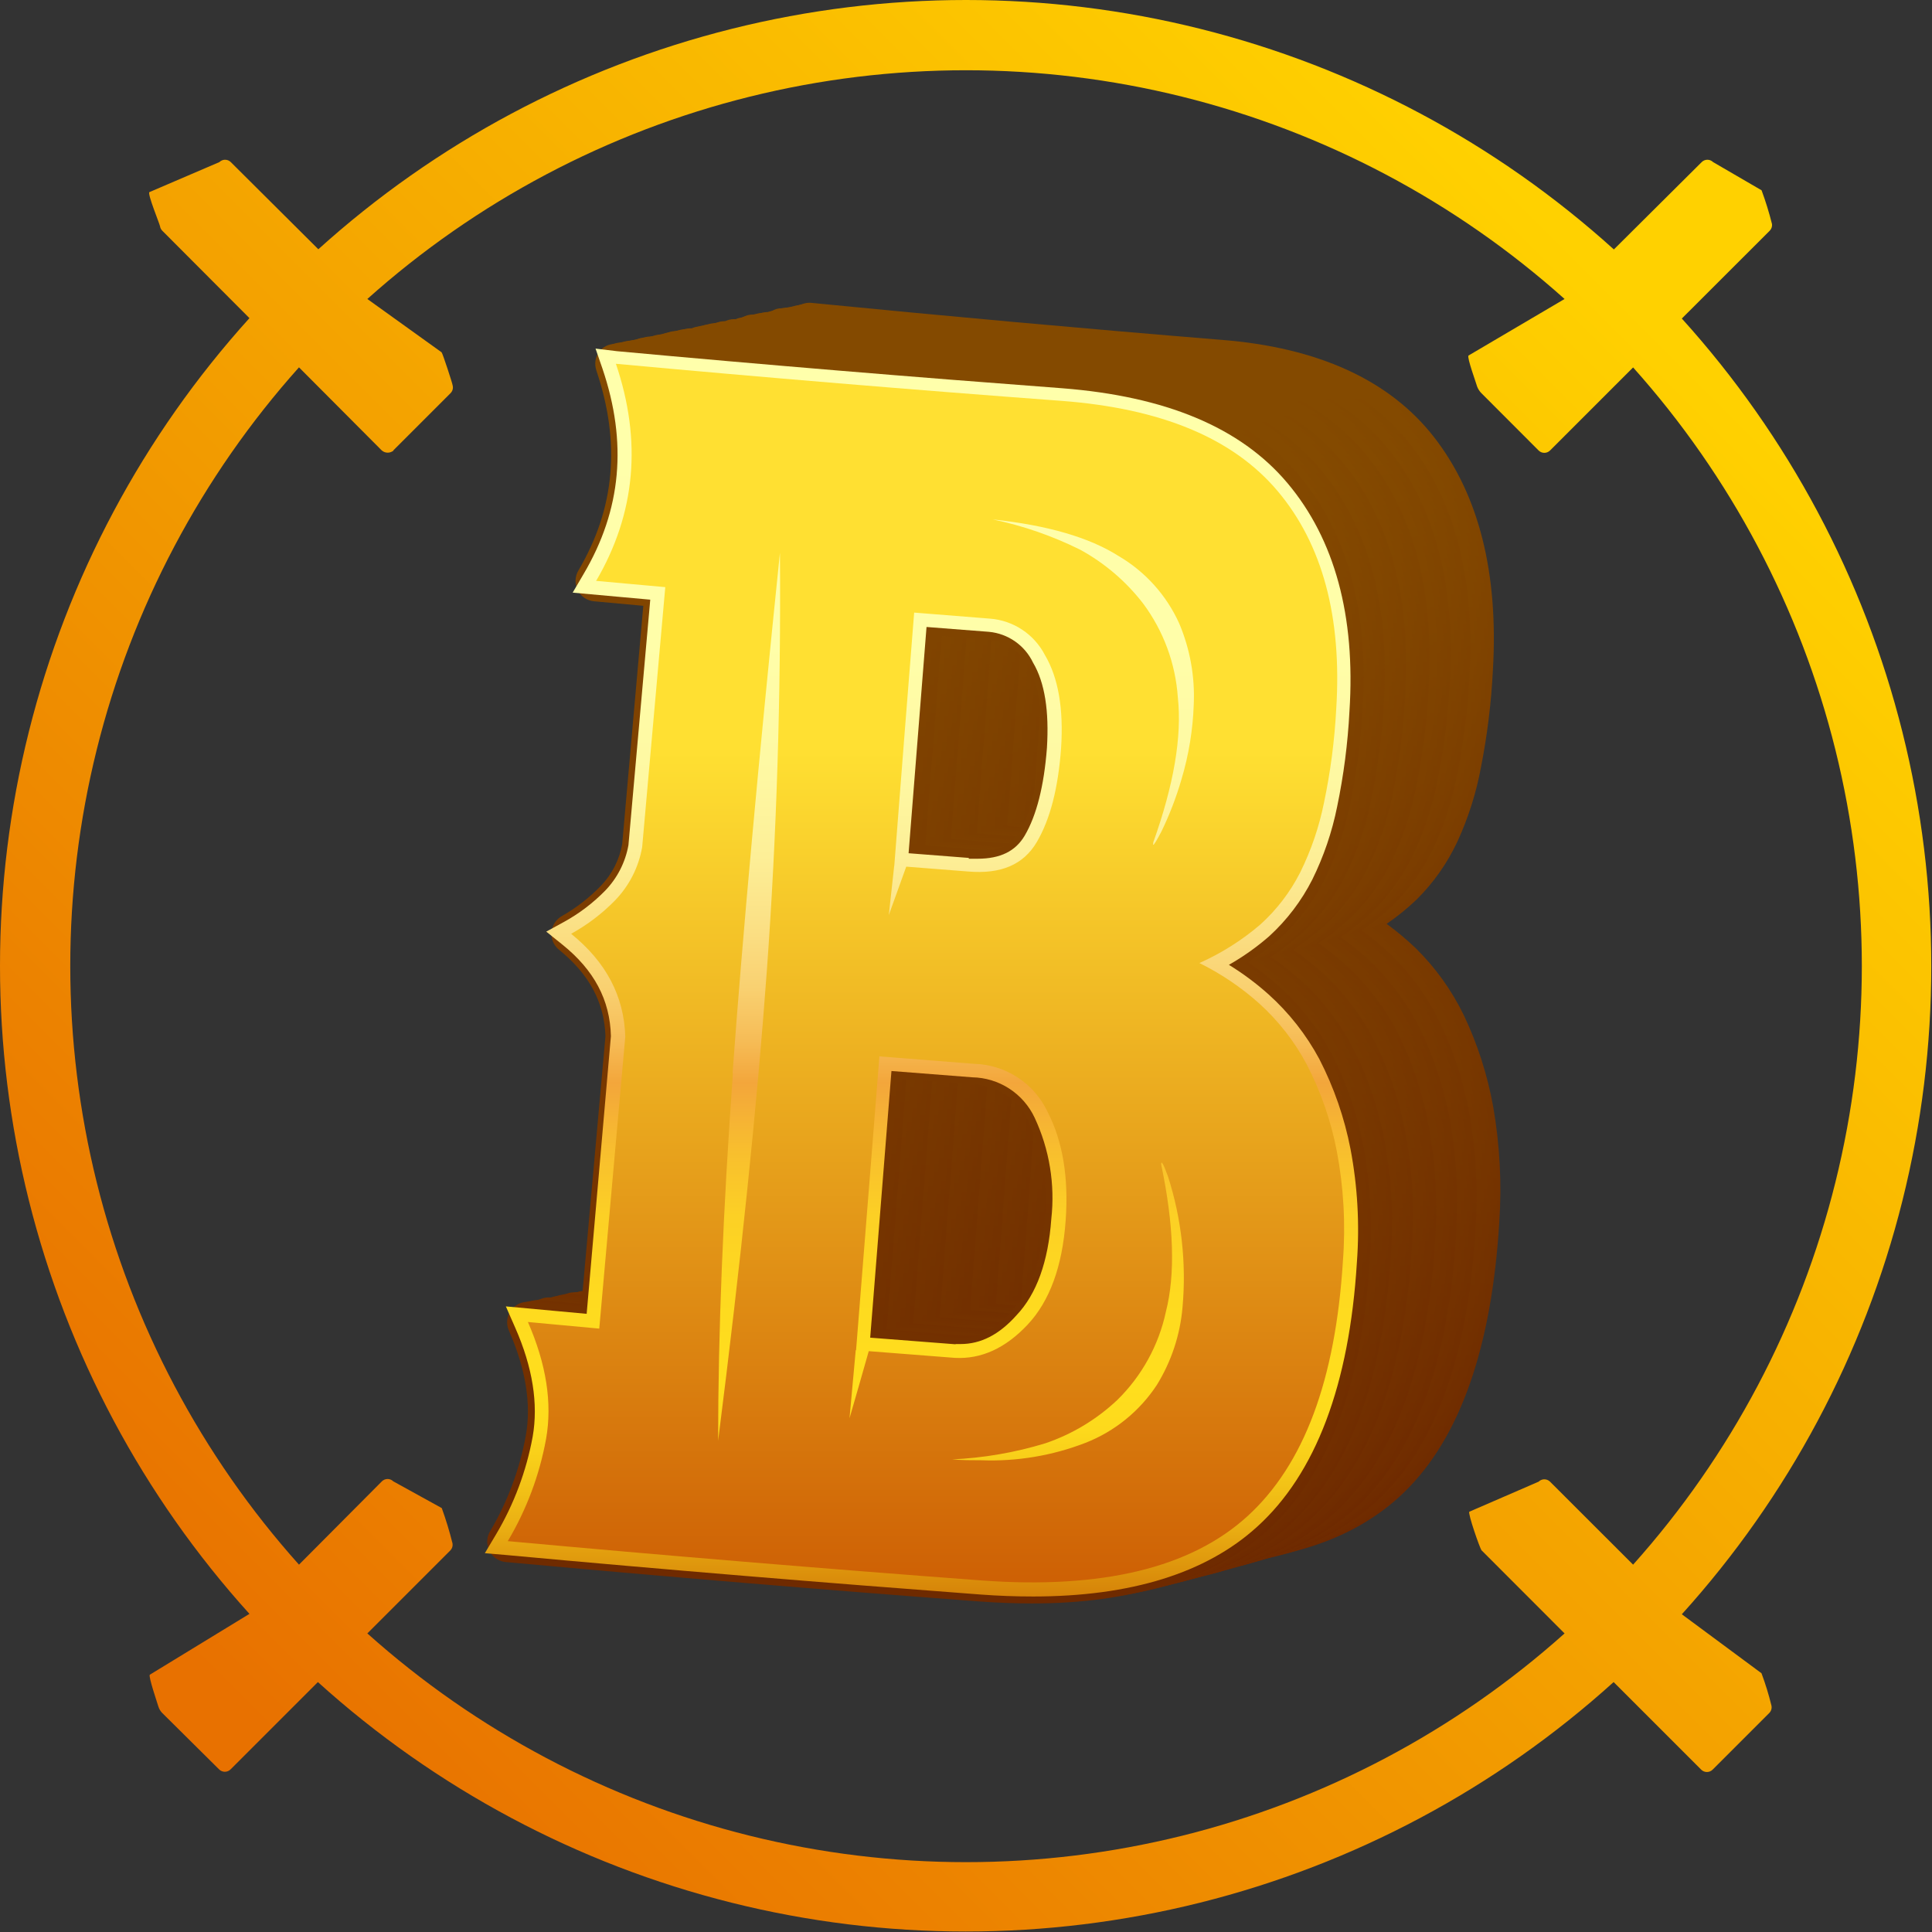 <svg id="Layer_1" data-name="Layer 1" xmlns="http://www.w3.org/2000/svg" xmlns:xlink="http://www.w3.org/1999/xlink" viewBox="0 0 239.09 239.09"><rect x="0" y="0" width="239.09" height="239.09" fill="#333333" stroke="none"/><defs><clipPath id="clip-path"><rect width="239.09" height="239.09" style="fill:none"/></clipPath><clipPath id="clip-path-2"><path d="M48.67,55.74l7.07-7.07a1,1,0,0,0,.27-1c0-.17-1.23-3.94-1.36-4.07L45.46,37a111.09,111.09,0,0,1,148.16,0l-11.89,7c-.22.22,1,3.54,1.07,3.84a2.36,2.36,0,0,0,.55.84l7.06,7.07a1,1,0,0,0,1.41,0l0,0,10.28-10.28a111.09,111.09,0,0,1,0,148.16l-10.28-10.27a1,1,0,0,0-1.41,0l0,0-8.58,3.72c-.2.2,1.32,4.58,1.52,4.78l10.27,10.28a111.09,111.09,0,0,1-148.16,0l10.28-10.28A1,1,0,0,0,56,191a44,44,0,0,0-1.33-4.37l-6-3.31a1,1,0,0,0-1.41,0l0,0L37,193.63A111.11,111.11,0,0,1,37,45.46L47.24,55.74a1.12,1.12,0,0,0,1.48,0m-9.3-24.87L28.56,20.06a1,1,0,0,0-1.41,0l0,0-8.67,3.72c-.24.24,1.27,3.91,1.32,4.21a1,1,0,0,0,.29.57L30.87,39.37a119.55,119.55,0,0,0,0,160.35l-12.33,7.53c-.2.2.94,3.52,1.05,3.91a2,2,0,0,0,.47.81l7.06,7a1,1,0,0,0,1.41,0l0,0,10.81-10.81a119.55,119.55,0,0,0,160.35,0L210.53,219a1,1,0,0,0,1.41,0l0,0,7-7a1,1,0,0,0,.28-.93,35.64,35.64,0,0,0-1.23-4l-9.86-7.3a119.55,119.55,0,0,0,0-160.35L219,28.56a1,1,0,0,0,.29-.83A40.38,40.38,0,0,0,218,23.55l-6-3.49a1,1,0,0,0-1.41,0l0,0L199.72,30.87a119.55,119.55,0,0,0-160.35,0" style="fill:none"/></clipPath><linearGradient id="linear-gradient" x1="-1856.94" y1="-559.19" x2="-1856.2" y2="-559.19" gradientTransform="translate(-655335.7 -197296.6) rotate(180) scale(353.05)" gradientUnits="userSpaceOnUse"><stop offset="0" stop-color="#ffd100"/><stop offset="0.03" stop-color="#ffd100"/><stop offset="1" stop-color="#e87100"/></linearGradient><clipPath id="clip-path-3"><path d="M139,160.49l-9-.77,2.3-31.32,8.48.71a7.26,7.26,0,0,1,6.51,4.59,24.4,24.4,0,0,1,1.78,12.09c-.33,5.08-1.59,8.9-3.75,11.42-1.84,2.21-3.74,3.3-5.83,3.3H139m1.53-60.23-6.12-.52,1.94-26.27,6.37.53c1.86.16,3.23,1.2,4.41,3.23,1.29,2.34,1.79,5.72,1.49,10.08-.31,4.57-1.08,8.1-2.42,10.49-.58,1.07-1.7,2.45-4.75,2.45-.3,0-.61,0-.92,0M98.26,38.42a2.75,2.75,0,0,0-.38,2.39c2.81,8.93,2.16,17-2.06,24.74A2.72,2.72,0,0,0,95.74,68a2.37,2.37,0,0,0,1.87,1.37l5.64.56-2.42,29.5a10.33,10.33,0,0,1-2.43,5.17,20.17,20.17,0,0,1-4.48,3.71,2.52,2.52,0,0,0-1.21,2,2.64,2.64,0,0,0,.86,2.15,14.23,14.23,0,0,1,5.3,10.67l-2.74,33.47-5.85-.52h-.21a2.28,2.28,0,0,0-1.9,1.07,2.74,2.74,0,0,0-.24,2.5,24.37,24.37,0,0,1,1.93,13,37.31,37.31,0,0,1-4.1,11.83,2.76,2.76,0,0,0-.06,2.44,2.35,2.35,0,0,0,1.86,1.37c18,1.79,36.26,3.43,54.22,4.88,2.05.16,4.06.25,6,.25,11.37,0,20.14-3,26.08-8.84,6.86-6.72,10.75-17.93,11.68-33.34a59.73,59.73,0,0,0-.75-14.26,44.94,44.94,0,0,0-3.65-11.37,30.09,30.09,0,0,0-5.95-8.28,35.63,35.63,0,0,0-3.59-3,29.19,29.19,0,0,0,3.7-3,25,25,0,0,0,5.08-7.23,38.91,38.91,0,0,0,2.9-9.18,83.47,83.47,0,0,0,1.47-12c.7-12-1.73-21.66-7.25-28.78S163.08,43,151.19,42.06c-16.93-1.38-34-2.93-50.89-4.59h-.2a2.28,2.28,0,0,0-1.84,1" style="fill:none"/></clipPath><linearGradient id="linear-gradient-2" x1="-1854.3" y1="-546.12" x2="-1853.23" y2="-546.12" gradientTransform="matrix(0, -155.57, 143.6, -0.06, 78559.26, -288304.41)" gradientUnits="userSpaceOnUse"><stop offset="0" stop-color="#6c2600"/><stop offset="0.94" stop-color="#844a00"/><stop offset="1" stop-color="#844a00"/></linearGradient><clipPath id="clip-path-4"><path d="M138.53,160.61l-9-.76,2.3-31.32,8.51.71a7.24,7.24,0,0,1,6.45,4.59,24.26,24.26,0,0,1,1.83,12.08c-.35,5.08-1.6,8.91-3.78,11.43-1.83,2.21-3.74,3.29-5.83,3.29h-.52M140,100.46l-6.13-.51,1.94-26.29,6.39.54c1.87.16,3.28,1.2,4.43,3.29,1.28,2.33,1.78,5.72,1.48,10.08-.31,4.57-1.07,8.09-2.43,10.48-.58,1.08-1.7,2.45-4.75,2.45H140M97.68,38.55A2.71,2.71,0,0,0,97.3,41c2.82,8.94,2.16,17-2.07,24.74a2.72,2.72,0,0,0-.07,2.44A2.4,2.4,0,0,0,97,69.53l5.64.55-2.43,29.51a10.13,10.13,0,0,1-2.43,5.17,19.32,19.32,0,0,1-4.5,3.71,2.53,2.53,0,0,0-1.22,1.94,2.58,2.58,0,0,0,.86,2.15,14.27,14.27,0,0,1,5.38,10.68l-2.76,33.47-5.86-.58h-.21a2.27,2.27,0,0,0-1.9,1.08,2.69,2.69,0,0,0-.24,2.49,24.32,24.32,0,0,1,1.92,13,37.48,37.48,0,0,1-4.1,11.83,2.72,2.72,0,0,0-.06,2.44A2.34,2.34,0,0,0,87,188.33c18,1.79,36.32,3.42,54.31,4.88,2.07.17,4.08.25,6,.25,11.38,0,20.18-3,26.13-8.84,6.88-6.72,10.82-17.94,11.7-33.34a58.73,58.73,0,0,0-.75-14.26,44.54,44.54,0,0,0-3.65-11.37,30.16,30.16,0,0,0-6-8.28,35.53,35.53,0,0,0-3.59-3,31.06,31.06,0,0,0,3.71-3,24.75,24.75,0,0,0,5.08-7.23A39.33,39.33,0,0,0,182.83,95a83.48,83.48,0,0,0,1.48-12c.69-12-1.75-21.66-7.26-28.78s-14.37-11.07-26.33-12c-17-1.37-34.12-2.92-51-4.58h-.21a2.27,2.27,0,0,0-1.84,1" style="fill:none"/></clipPath><linearGradient id="linear-gradient-3" x1="-1854.3" y1="-546.2" x2="-1853.23" y2="-546.2" gradientTransform="matrix(0, -155.57, 143.88, -0.06, 78722.48, -288302.89)" xlink:href="#linear-gradient-2"/><clipPath id="clip-path-5"><path d="M138,160.74l-9-.76,2.31-31.33,8.52.72a7.27,7.27,0,0,1,6.53,4.58A24.42,24.42,0,0,1,148.18,146c-.34,5.08-1.59,8.91-3.78,11.42-1.84,2.22-3.75,3.3-5.85,3.3H138m1.52-60.17-6.14-.52,1.94-26.28,6.4.54c1.88.16,3.29,1.2,4.44,3.29,1.28,2.32,1.78,5.72,1.48,10.08-.31,4.57-1.13,8.09-2.43,10.47-.58,1.08-1.7,2.45-4.75,2.45h-.94M97.1,38.68a2.72,2.72,0,0,0-.38,2.38c2.82,8.93,2.15,17-2.07,24.74a2.7,2.7,0,0,0-.08,2.43,2.37,2.37,0,0,0,1.83,1.36l5.67.56L99.64,99.67a10.34,10.34,0,0,1-2.43,5.16,19.42,19.42,0,0,1-4.52,3.71,2.61,2.61,0,0,0-.33,4.15,14.21,14.21,0,0,1,5.37,10.68L95,156.83l-5.87-.57h-.23A2.29,2.29,0,0,0,87,157.34a2.66,2.66,0,0,0-.26,2.49,24.23,24.23,0,0,1,1.93,13,37.48,37.48,0,0,1-4.1,11.83,2.7,2.7,0,0,0-.07,2.43,2.34,2.34,0,0,0,1.88,1.36c18.08,1.79,36.38,3.43,54.42,4.89,2.06.16,4.08.24,6,.24,11.41,0,20.22-3,26.18-8.84,6.9-6.71,10.84-17.93,11.72-33.34a59.24,59.24,0,0,0-.74-14.26,44.5,44.5,0,0,0-3.64-11.35,29.78,29.78,0,0,0-6-8.28,33.37,33.37,0,0,0-3.6-3,28.84,28.84,0,0,0,3.72-3,24.63,24.63,0,0,0,5.1-7.23,39.48,39.48,0,0,0,2.91-9.17,82.16,82.16,0,0,0,1.48-12c.71-12-1.74-21.67-7.27-28.79s-14.4-11.07-26.39-12c-17-1.34-34.21-2.92-51.11-4.56h-.21a2.29,2.29,0,0,0-1.84,1" style="fill:none"/></clipPath><linearGradient id="linear-gradient-4" x1="-1854.31" y1="-546.21" x2="-1853.23" y2="-546.21" gradientTransform="matrix(0, -155.57, 144.17, -0.06, 78882.2, -288301.36)" xlink:href="#linear-gradient-2"/><clipPath id="clip-path-6"><path d="M137.53,160.86l-9.05-.75,2.34-31.33c2.84.25,5.69.49,8.53.71a7.3,7.3,0,0,1,6.55,4.59,24.31,24.31,0,0,1,1.83,12.09c-.35,5.08-1.61,8.91-3.79,11.41-1.84,2.23-3.76,3.31-5.86,3.31h-.53m1.54-60.17-6.16-.53,1.94-26.27,6.46.54c1.87.15,3.29,1.19,4.44,3.28,1.29,2.33,1.79,5.73,1.49,10.07-.32,4.57-1.14,8.1-2.45,10.49-.57,1.08-1.7,2.45-4.75,2.45h-.94M96.52,38.83a2.66,2.66,0,0,0-.38,2.38c2.83,8.93,2.15,17-2.08,24.74A2.67,2.67,0,0,0,94,68.38a2.34,2.34,0,0,0,1.87,1.36l5.68.56L99.1,99.81A10.25,10.25,0,0,1,96.67,105a20.16,20.16,0,0,1-4.52,3.71,2.5,2.5,0,0,0-1.21,2,2.59,2.59,0,0,0,.87,2.15,14.28,14.28,0,0,1,5.38,10.67L94.42,157l-5.88-.57h-.22a2.31,2.31,0,0,0-1.9,1.08,2.69,2.69,0,0,0-.25,2.49,24.14,24.14,0,0,1,1.94,13A37.75,37.75,0,0,1,84,184.82a2.69,2.69,0,0,0-.08,2.44,2.34,2.34,0,0,0,1.88,1.36c18.12,1.79,36.47,3.44,54.54,4.89,2.07.16,4.08.24,6,.24,11.43,0,20.26-3,26.23-8.84,6.92-6.72,10.86-17.93,11.75-33.34a58.76,58.76,0,0,0-.75-14.26A44.48,44.48,0,0,0,179.86,126a30,30,0,0,0-6-8.28,34.69,34.69,0,0,0-3.61-3,29.63,29.63,0,0,0,3.73-3,24.63,24.63,0,0,0,5.1-7.23A38.88,38.88,0,0,0,182,95.29a82.28,82.28,0,0,0,1.51-12c.71-12-1.74-21.67-7.29-28.79s-14.43-11.07-26.43-12c-17-1.38-34.25-2.92-51.18-4.6H98.4a2.32,2.32,0,0,0-1.85,1" style="fill:none"/></clipPath><linearGradient id="linear-gradient-5" x1="-1854.31" y1="-546.23" x2="-1853.23" y2="-546.23" gradientTransform="matrix(0, -155.57, 144.46, -0.06, 79042.51, -288299.78)" xlink:href="#linear-gradient-2"/><clipPath id="clip-path-7"><path d="M137,161l-9.06-.76,2.31-31.32,8.55.71a7.32,7.32,0,0,1,6.56,4.58,24.31,24.31,0,0,1,1.83,12.09c-.34,5.09-1.6,8.91-3.79,11.42-1.85,2.22-3.77,3.29-5.88,3.29H137m1.53-60.23-6.16-.51L134.35,74l6.45.54c1.88.15,3.29,1.19,4.45,3.23,1.29,2.33,1.8,5.72,1.5,10.07-.31,4.58-1.14,8.1-2.46,10.49-.58,1.08-1.69,2.45-4.76,2.45h-.95M95.94,38.93a2.68,2.68,0,0,0-.38,2.39c2.83,8.92,2.15,17-2.08,24.74a2.69,2.69,0,0,0-.08,2.44,2.34,2.34,0,0,0,1.93,1.35l5.68.55L98.55,99.91a10.27,10.27,0,0,1-2.45,5.18,20.16,20.16,0,0,1-4.52,3.71,2.49,2.49,0,0,0-1.21,2,2.59,2.59,0,0,0,.87,2.15,14.22,14.22,0,0,1,5.38,10.67l-2.83,33.52-5.9-.57h-.21a2.29,2.29,0,0,0-1.91,1.08,2.66,2.66,0,0,0-.24,2.49,24,24,0,0,1,1.93,13A37.1,37.1,0,0,1,83.34,185a2.69,2.69,0,0,0-.06,2.44,2.37,2.37,0,0,0,1.87,1.37c18.16,1.78,36.57,3.43,54.65,4.88,2.07.16,4.1.25,6,.25,11.45,0,20.3-3,26.28-8.84,6.92-6.73,10.88-17.94,11.83-33.35a59.78,59.78,0,0,0-.75-14.26,45,45,0,0,0-3.68-11.37,30.47,30.47,0,0,0-6-8.28,35.88,35.88,0,0,0-3.62-3,27.4,27.4,0,0,0,3.73-3,24.47,24.47,0,0,0,5.11-7.23,38.79,38.79,0,0,0,2.94-9.17,83.37,83.37,0,0,0,1.47-12c.71-12-1.74-21.67-7.3-28.8s-14.46-11.06-26.49-12C132.28,41.25,115,39.7,98.06,38h-.22A2.33,2.33,0,0,0,96,39" style="fill:none"/></clipPath><linearGradient id="linear-gradient-6" x1="-1854.31" y1="-546.25" x2="-1853.23" y2="-546.25" gradientTransform="matrix(0, -155.57, 144.75, -0.06, 79203.35, -288298.21)" xlink:href="#linear-gradient-2"/><clipPath id="clip-path-8"><path d="M136.53,161.11l-9.09-.75,2.3-31.32,8.61.71a7.33,7.33,0,0,1,6.57,4.58,24.3,24.3,0,0,1,1.82,12.06c-.34,5.07-1.61,8.9-3.8,11.42-1.85,2.22-3.78,3.29-5.88,3.29a4.68,4.68,0,0,1-.53,0m1.54-60.16-6.18-.52,2-26.29,6.45.54c1.89.16,3.31,1.2,4.47,3.29,1.29,2.34,1.79,5.72,1.49,10.08-.31,4.57-1.14,8.1-2.45,10.49-.58,1.07-1.7,2.45-4.79,2.45h-.93M95.33,39.06a2.7,2.7,0,0,0-.39,2.38c2.84,8.93,2.15,17-2.09,24.73a2.66,2.66,0,0,0-.06,2.44A2.36,2.36,0,0,0,94.7,70l5.7.55L98,100.09a10.28,10.28,0,0,1-2.45,5.17A20.55,20.55,0,0,1,91,108.93a2.53,2.53,0,0,0-1.28,2,2.67,2.67,0,0,0,.87,2.16A14.17,14.17,0,0,1,96,123.73l-2.82,33.53-5.91-.58H87a2.34,2.34,0,0,0-1.91,1.08,2.66,2.66,0,0,0-.24,2.49,24,24,0,0,1,2,13,36.88,36.88,0,0,1-4.13,11.83,2.67,2.67,0,0,0-.06,2.43,2.33,2.33,0,0,0,1.9,1.3c18.19,1.8,36.57,3.43,54.76,4.88,2.07.17,4.1.25,6,.25,11.47,0,20.33-3,26.33-8.83,6.94-6.72,10.91-17.94,11.83-33.34a58.71,58.71,0,0,0-.75-14.26,44.12,44.12,0,0,0-3.69-11.37,30.14,30.14,0,0,0-6-8.28,35,35,0,0,0-3.63-3,28.88,28.88,0,0,0,3.74-3,24.68,24.68,0,0,0,5.12-7.24,38.79,38.79,0,0,0,2.94-9.17,80.62,80.62,0,0,0,1.48-12c.71-12-1.74-21.66-7.31-28.78s-14.49-11.08-26.54-12c-17.11-1.37-34.42-2.92-51.39-4.59h-.22a2.31,2.31,0,0,0-1.85,1" style="fill:none"/></clipPath><linearGradient id="linear-gradient-7" x1="-1854.31" y1="-546.27" x2="-1853.23" y2="-546.27" gradientTransform="matrix(0, -155.57, 145.04, -0.06, 79364.77, -288296.64)" xlink:href="#linear-gradient-2"/><clipPath id="clip-path-9"><path d="M136,161.24l-9.1-.75,2.33-31.31,8.6.72a7.3,7.3,0,0,1,6.58,4.58,24.21,24.21,0,0,1,1.84,12.09c-.34,5.08-1.61,8.91-3.8,11.41-1.86,2.23-3.79,3.3-5.91,3.3H136m1.55-60.16-6.19-.52,2-26.27,6.45.53c1.89.17,3.31,1.21,4.47,3.29,1.29,2.34,1.8,5.73,1.5,10.08-.31,4.57-1.14,8.1-2.45,10.48-.59,1.07-1.71,2.45-4.8,2.45h-.94m-42.8-62a2.65,2.65,0,0,0-.38,2.37c2.84,8.93,2.15,17-2.1,24.74a2.69,2.69,0,0,0-.06,2.44,2.33,2.33,0,0,0,1.88,1.36l5.71.56-2.45,29.48a10.28,10.28,0,0,1-2.45,5.17,19.74,19.74,0,0,1-4.55,3.7,2.56,2.56,0,0,0-1.22,2,2.61,2.61,0,0,0,.87,2.15,14.2,14.2,0,0,1,5.38,10.68l-2.77,33.48-5.92-.59h-.23a2.34,2.34,0,0,0-1.91,1.08,2.67,2.67,0,0,0-.25,2.48,24,24,0,0,1,2,13,37.37,37.37,0,0,1-4.13,11.83,2.64,2.64,0,0,0-.08,2.43,2.37,2.37,0,0,0,1.9,1.37c18.22,1.79,36.68,3.43,54.85,4.88,2.08.17,4.11.25,6,.25,11.49,0,20.38-3,26.39-8.84,6.95-6.72,10.92-17.93,11.83-33.35a58.76,58.76,0,0,0-.75-14.26,45,45,0,0,0-3.69-11.37,30.4,30.4,0,0,0-6-8.28,35.88,35.88,0,0,0-3.62-3,29.47,29.47,0,0,0,3.74-3,24.67,24.67,0,0,0,5.14-7.24,38.79,38.79,0,0,0,2.94-9.17,83.39,83.39,0,0,0,1.48-12c.71-12-1.75-21.66-7.33-28.78s-14.51-11.08-26.59-12c-17.14-1.38-34.42-2.92-51.5-4.59h-.21a2.32,2.32,0,0,0-1.86,1" style="fill:none"/></clipPath><linearGradient id="linear-gradient-8" x1="-1854.31" y1="-546.3" x2="-1853.23" y2="-546.3" gradientTransform="matrix(0, -155.57, 145.33, -0.06, 79526.72, -288295.08)" xlink:href="#linear-gradient-2"/><clipPath id="clip-path-10"><path d="M135.52,161.37l-9.12-.75,2.33-31.33,8.61.71a7.32,7.32,0,0,1,6.59,4.59,24.09,24.09,0,0,1,1.85,12.09c-.35,5.07-1.61,8.9-3.82,11.41-1.86,2.23-3.8,3.3-5.9,3.3h-.54m1.55-60.18-6.25-.53,2-26.28,6.45.54c1.89.15,3.31,1.19,4.47,3.28,1.31,2.33,1.81,5.73,1.51,10.08-.31,4.57-1.14,8.1-2.46,10.48-.58,1.08-1.71,2.46-4.8,2.46h-1M94.19,39.32a2.64,2.64,0,0,0-.39,2.37c2.85,8.93,2.15,17-2.15,24.74a2.64,2.64,0,0,0-.07,2.43,2.37,2.37,0,0,0,1.9,1.37l5.72.56-2.47,29.5a10.09,10.09,0,0,1-2.41,5.23,20,20,0,0,1-4.54,3.71,2.55,2.55,0,0,0-1.23,2,2.63,2.63,0,0,0,.88,2.15,14.18,14.18,0,0,1,5.38,10.67L92,157.52,86.09,157h-.22A2.29,2.29,0,0,0,84,158a2.63,2.63,0,0,0-.25,2.49,23.91,23.91,0,0,1,1.94,12.95A36.92,36.92,0,0,1,81.5,185.3a2.7,2.7,0,0,0-.07,2.43,2.36,2.36,0,0,0,1.89,1.37c18.29,1.78,36.76,3.43,55,4.88,2.09.16,4.12.25,6,.25,11.52,0,20.43-3,26.45-8.84,7-6.72,10.95-17.93,11.83-33.34a58.83,58.83,0,0,0-.77-14.27,44.1,44.1,0,0,0-3.69-11.35,29.88,29.88,0,0,0-6-8.29,35,35,0,0,0-3.64-3,27.58,27.58,0,0,0,3.76-3,25.06,25.06,0,0,0,5.15-7.22,39,39,0,0,0,2.94-9.18,81.84,81.84,0,0,0,1.49-12c.71-12-1.75-21.67-7.34-28.79S160,43.92,147.85,43c-17.2-1.37-34.52-2.91-51.62-4.59H96a2.33,2.33,0,0,0-1.86,1" style="fill:none"/></clipPath><linearGradient id="linear-gradient-9" x1="-1854.3" y1="-546.33" x2="-1853.23" y2="-546.33" gradientTransform="matrix(0, -155.57, 145.62, -0.05, 79689.27, -288297.59)" xlink:href="#linear-gradient-2"/><clipPath id="clip-path-11"><path d="M135,161.5l-9.14-.76,2.34-31.32,8.6.71a7.35,7.35,0,0,1,6.6,4.58,24,24,0,0,1,1.85,12.09c-.34,5.08-1.62,8.9-3.83,11.42-1.86,2.21-3.79,3.29-5.91,3.29H135m1.55-60.23-6.22-.52,2-26.27,6.46.54c1.89.15,3.32,1.19,4.48,3.22,1.3,2.34,1.81,5.72,1.51,10.08-.32,4.57-1.15,8.1-2.47,10.49-.59,1.07-1.72,2.45-4.82,2.45q-.47,0-.93,0m-43-61.89a2.69,2.69,0,0,0-.33,2.44c2.85,8.93,2.16,17-2.15,24.74A2.71,2.71,0,0,0,91,69a2.34,2.34,0,0,0,1.9,1.36l5.73.55-2.46,29.52a10.19,10.19,0,0,1-2.47,5.17,20.37,20.37,0,0,1-4.56,3.71,2.52,2.52,0,0,0-1.22,2,2.59,2.59,0,0,0,.87,2.15,14.23,14.23,0,0,1,5.38,10.67l-2.8,33.47-6-.58h-.21a2.32,2.32,0,0,0-1.93,1.08,2.69,2.69,0,0,0-.25,2.49,23.84,23.84,0,0,1,2,13,37.58,37.58,0,0,1-4.15,11.83,2.66,2.66,0,0,0-.08,2.44,2.4,2.4,0,0,0,1.9,1.36c18.28,1.79,36.83,3.43,55.09,4.89,2.09.16,4.13.24,6.06.24,11.54,0,20.44-3,26.49-8.84,7-6.72,11-17.94,11.83-33.34a58.71,58.71,0,0,0-.76-14.26,44.26,44.26,0,0,0-3.7-11.37,30.23,30.23,0,0,0-6.05-8.27,34,34,0,0,0-3.65-3,27.67,27.67,0,0,0,3.76-3,24.82,24.82,0,0,0,5.16-7.23,39.27,39.27,0,0,0,3-9.17,83.52,83.52,0,0,0,1.5-12c.71-12-1.77-21.66-7.37-28.78s-14.48-11-26.61-11.92c-17.21-1.38-34.6-2.93-51.7-4.6h-.23a2.35,2.35,0,0,0-1.86,1" style="fill:none"/></clipPath><linearGradient id="linear-gradient-10" x1="-1854.3" y1="-546.37" x2="-1853.23" y2="-546.37" gradientTransform="matrix(0, -155.57, 145.91, -0.05, 79852.35, -288296)" xlink:href="#linear-gradient-2"/><clipPath id="clip-path-12"><path d="M134.52,161.62l-9.17-.76,2.35-31.32,8.6.71a7.4,7.4,0,0,1,6.63,4.59,24.08,24.08,0,0,1,1.87,12.09c-.34,5.07-1.62,8.9-3.83,11.42-1.87,2.21-3.81,3.29-5.94,3.29h-.52m1.55-60.17-6.23-.51,2-26.29,6.45.54c1.9.16,3.33,1.2,4.51,3.29,1.3,2.33,1.8,5.72,1.5,10.08-.32,4.57-1.15,8.1-2.47,10.48-.58,1.08-1.72,2.46-4.82,2.46H136M93,39.63A2.66,2.66,0,0,0,92.61,42c2.87,8.93,2.16,17-2.15,24.73a2.69,2.69,0,0,0-.07,2.44,2.42,2.42,0,0,0,1.9,1.37L98,71.1l-2.47,29.51a10.22,10.22,0,0,1-2.47,5.18,20.65,20.65,0,0,1-4.57,3.71,2.52,2.52,0,0,0-1.23,2,2.6,2.6,0,0,0,.88,2.15,14.17,14.17,0,0,1,5.38,10.68l-2.8,33.47-5.88-.65h-.21a2.32,2.32,0,0,0-1.93,1.08,2.66,2.66,0,0,0-.26,2.49c2,4.75,2.63,9.12,2,13a36.94,36.94,0,0,1-4.16,11.83,2.64,2.64,0,0,0-.08,2.43,2.39,2.39,0,0,0,1.91,1.37c18.28,1.79,36.9,3.43,55.19,4.88,2.16.17,4.15.25,6.08.25,11.56,0,20.5-3,26.55-8.83,7-6.73,11-17.94,11.83-33.35A58.27,58.27,0,0,0,181,138a43.91,43.91,0,0,0-3.71-11.37,30.47,30.47,0,0,0-6.06-8.28,35.26,35.26,0,0,0-3.66-3,29.15,29.15,0,0,0,3.78-3,24.73,24.73,0,0,0,5.16-7.24,38.76,38.76,0,0,0,3-9.16A81,81,0,0,0,181,84c.73-12-1.76-21.67-7.37-28.79s-14.6-11-26.7-12c-17.21-1.37-34.67-2.92-51.81-4.59h-.21a2.31,2.31,0,0,0-1.86,1" style="fill:none"/></clipPath><linearGradient id="linear-gradient-11" x1="-1854.31" y1="-546.34" x2="-1853.23" y2="-546.34" gradientTransform="matrix(0, -155.57, 146.21, -0.05, 80011.92, -288294.4)" xlink:href="#linear-gradient-2"/><clipPath id="clip-path-13"><path d="M134,161.75l-9.18-.76,2.34-31.33,8.61.72a7.33,7.33,0,0,1,6.63,4.59,23.73,23.73,0,0,1,1.85,12.08c-.34,5.08-1.62,8.91-3.82,11.42-1.88,2.22-3.82,3.3-5.95,3.3H134m1.55-60.17-6.24-.51,2-26.29,6.51.54c1.9.16,3.33,1.2,4.5,3.29,1.32,2.33,1.82,5.72,1.52,10.08-.32,4.57-1.16,8.09-2.48,10.47-.59,1.08-1.73,2.45-4.83,2.45h-1M92.42,39.69A2.67,2.67,0,0,0,92,42.06c2.86,8.93,2.16,17-2.15,24.74a2.67,2.67,0,0,0-.07,2.43,2.38,2.38,0,0,0,1.9,1.36l5.76.56L95,100.67a10.16,10.16,0,0,1-2.47,5.16,19.73,19.73,0,0,1-4.58,3.71,2.56,2.56,0,0,0-1.22,2,2.61,2.61,0,0,0,.88,2.15A14.17,14.17,0,0,1,93,124.38l-2.8,33.47-6-.58H84a2.35,2.35,0,0,0-1.94,1.08,2.61,2.61,0,0,0-.24,2.48,23.87,23.87,0,0,1,2,13,36.94,36.94,0,0,1-4.16,11.83,2.61,2.61,0,0,0-.07,2.43,2.34,2.34,0,0,0,1.9,1.36c18.37,1.8,37,3.44,55.3,4.89,2.16.17,4.16.24,6.09.24,11.6,0,20.55-3,26.6-8.84,7-6.71,11-17.93,11.92-33.34a57.25,57.25,0,0,0-.77-14.26,43.78,43.78,0,0,0-3.71-11.37,30,30,0,0,0-6.07-8.28,35.15,35.15,0,0,0-3.67-3,30,30,0,0,0,3.78-3,24.93,24.93,0,0,0,5.18-7.24,39.32,39.32,0,0,0,3-9.17,85,85,0,0,0,1.49-12c.82-12-1.7-21.65-7.33-28.77s-14.62-11.07-26.81-12c-17.27-1.38-34.74-2.92-51.9-4.59h-.26a2.31,2.31,0,0,0-1.87,1" style="fill:none"/></clipPath><linearGradient id="linear-gradient-12" x1="-1854.31" y1="-546.38" x2="-1853.23" y2="-546.38" gradientTransform="matrix(0, -155.57, 146.5, -0.05, 80176.14, -288292.8)" xlink:href="#linear-gradient-2"/><clipPath id="clip-path-14"><path d="M133.5,161.88l-9.2-.76,2.36-31.33,8.66.71a7.43,7.43,0,0,1,6.66,4.59,23.78,23.78,0,0,1,1.85,12.09c-.34,5.08-1.62,8.91-3.84,11.42-1.87,2.22-3.83,3.3-6,3.3h-.53m1.56-60.18q-3.13-.24-6.25-.52l2-26.29,6.45.49c1.91.15,3.34,1.2,4.51,3.23,1.31,2.33,1.83,5.73,1.51,10.08-.31,4.57-1.15,8.09-2.48,10.48-.58,1.08-1.72,2.45-4.83,2.45h-1M91.83,39.82a2.63,2.63,0,0,0-.39,2.38c2.87,8.93,2.15,17-2.15,24.74a2.64,2.64,0,0,0-.06,2.43,2.33,2.33,0,0,0,1.9,1.36l5.77.56-2.48,29.52A10.26,10.26,0,0,1,91.94,106a20.7,20.7,0,0,1-4.58,3.71,2.52,2.52,0,0,0-1.24,2,2.56,2.56,0,0,0,.88,2.15,14.15,14.15,0,0,1,5.38,10.67L89.57,158l-6-.57h-.1a2.36,2.36,0,0,0-1.93,1.08,2.63,2.63,0,0,0-.25,2.49c2,4.75,2.63,9.12,2,13a37.22,37.22,0,0,1-4.18,11.83,2.64,2.64,0,0,0-.07,2.43,2.34,2.34,0,0,0,1.9,1.36c18.42,1.79,37.06,3.43,55.43,4.89,2.09.16,4.15.24,6.1.24,11.61,0,20.57-3,26.65-8.84,7-6.72,11-17.93,11.94-33.34a57.73,57.73,0,0,0-.77-14.26,44.12,44.12,0,0,0-3.72-11.36,30.06,30.06,0,0,0-6.09-8.28,33,33,0,0,0-3.67-3,28.56,28.56,0,0,0,3.78-3,24.63,24.63,0,0,0,5.2-7.23,38.84,38.84,0,0,0,3-9.17,80.82,80.82,0,0,0,1.5-12c.72-12-1.76-21.67-7.4-28.79s-14.66-11.07-26.89-12c-17.28-1.39-34.83-2.91-52-4.62H93.7a2.36,2.36,0,0,0-1.87,1" style="fill:none"/></clipPath><linearGradient id="linear-gradient-13" x1="-1854.31" y1="-546.43" x2="-1853.23" y2="-546.43" gradientTransform="matrix(0, -155.57, 146.79, -0.05, 80340.94, -288291.22)" xlink:href="#linear-gradient-2"/><clipPath id="clip-path-15"><path d="M133,162l-9.22-.76,2.37-31.32,8.68.71a7.44,7.44,0,0,1,6.67,4.58,24.15,24.15,0,0,1,1.86,12.1c-.35,5.08-1.64,8.9-3.85,11.41-1.89,2.22-3.84,3.3-6,3.3H133m1.56-60.24-6.26-.51,2-26.28,6.53.54c1.91.15,3.34,1.19,4.52,3.23,1.32,2.33,1.82,5.72,1.52,10.08-.32,4.57-1.16,8.09-2.48,10.48-.59,1.08-1.73,2.45-4.85,2.45h-1M91.24,39.91a2.65,2.65,0,0,0-.39,2.39C93.72,51.22,93,59.31,88.7,67a2.71,2.71,0,0,0-.08,2.45,2.43,2.43,0,0,0,1.92,1.36l5.86.58-2.48,29.5a10.21,10.21,0,0,1-2.49,5.18,20.57,20.57,0,0,1-4.64,3.72,2.52,2.52,0,0,0-1.24,2,2.58,2.58,0,0,0,.88,2.15,14.07,14.07,0,0,1,5.38,10.67L89,158.11l-6-.58h-.23a2.33,2.33,0,0,0-1.93,1.08,2.63,2.63,0,0,0-.25,2.49,23.72,23.72,0,0,1,2,13,37,37,0,0,1-4.18,11.84,2.66,2.66,0,0,0-.08,2.44,2.42,2.42,0,0,0,2,1.35c18.44,1.79,37.13,3.43,55.53,4.89,2.15.16,4.16.24,6.11.24,11.63,0,20.63-3,26.7-8.84,7-6.72,11.07-17.94,12-33.34a58.22,58.22,0,0,0-.77-14.26A44.32,44.32,0,0,0,176.09,127a30.3,30.3,0,0,0-6.1-8.28,34.34,34.34,0,0,0-3.68-3,27.8,27.8,0,0,0,3.8-3,24.92,24.92,0,0,0,5.19-7.23,38.36,38.36,0,0,0,3-9.18,82,82,0,0,0,1.51-12c.72-12-1.78-21.66-7.42-28.78s-14.66-11-26.92-12c-17.34-1.38-34.87-2.93-52.11-4.6h-.23a2.35,2.35,0,0,0-1.87.92" style="fill:none"/></clipPath><linearGradient id="linear-gradient-14" x1="-1854.31" y1="-546.42" x2="-1853.23" y2="-546.42" gradientTransform="matrix(0, -155.57, 147.09, -0.05, 80502.18, -288289.63)" xlink:href="#linear-gradient-2"/><clipPath id="clip-path-16"><path d="M132.49,162.12l-9.24-.75,2.36-31.32,8.7.71a7.42,7.42,0,0,1,6.68,4.58,23.67,23.67,0,0,1,1.86,12.12c-.34,5.08-1.63,8.91-3.86,11.43-1.87,2.21-3.83,3.29-6,3.29h-.52M134,102l-6.28-.52,2-26.29,6.54.55c1.92.15,3.36,1.2,4.54,3.23,1.31,2.33,1.83,5.72,1.53,10.08-.32,4.57-1.16,8.1-2.5,10.48-.59,1.08-1.74,2.46-4.86,2.46h-1M90.65,40.07a2.65,2.65,0,0,0-.39,2.39c2.88,8.92,2.15,17-2.15,24.74A2.66,2.66,0,0,0,88,69.64,2.46,2.46,0,0,0,90,71l5.78.55-2.45,29.51a10.21,10.21,0,0,1-2.49,5.18,20.64,20.64,0,0,1-4.61,3.71A2.48,2.48,0,0,0,85,112a2.54,2.54,0,0,0,.88,2.15,14.18,14.18,0,0,1,5.45,10.68l-2.83,33.47-6-.58H82.2a2.31,2.31,0,0,0-1.94,1.08,2.63,2.63,0,0,0-.25,2.49c2,4.75,2.63,9.12,2,13a36.78,36.78,0,0,1-4.2,11.83,2.63,2.63,0,0,0-.06,2.44,2.41,2.41,0,0,0,1.91,1.36c18.48,1.79,37.21,3.44,55.64,4.88,2.15.17,4.17.25,6.12.25,11.66,0,20.67-3,26.77-8.84,7.05-6.72,11.08-17.94,12-33.34a57.73,57.73,0,0,0-.76-14.26,43.85,43.85,0,0,0-3.74-11.37,30.54,30.54,0,0,0-6.11-8.28,36.7,36.7,0,0,0-3.69-3,29.44,29.44,0,0,0,3.81-3,25.14,25.14,0,0,0,5.2-7.23,38.88,38.88,0,0,0,3-9.17,82.18,82.18,0,0,0,1.51-12c.72-12-1.78-21.67-7.44-28.79s-14.71-11.07-27-12c-17.34-1.41-34.91-3-52.19-4.63h-.21a2.33,2.33,0,0,0-1.88,1" style="fill:none"/></clipPath><linearGradient id="linear-gradient-15" x1="-1854.3" y1="-546.47" x2="-1853.23" y2="-546.47" gradientTransform="matrix(0, -155.57, 147.38, -0.04, 80668.11, -288292.09)" xlink:href="#linear-gradient-2"/><clipPath id="clip-path-17"><path d="M132,162.25l-9.25-.75,2.37-31.33,8.72.72a7.43,7.43,0,0,1,6.69,4.58,23.78,23.78,0,0,1,1.87,12.09c-.34,5.08-1.64,8.91-3.87,11.42-1.88,2.22-3.84,3.29-6,3.29H132m1.57-60.16-6.29-.52,2-26.29,6.55.54c1.92.16,3.36,1.21,4.55,3.29,1.31,2.34,1.83,5.73,1.52,10.08-.32,4.57-1.16,8.1-2.49,10.48-.59,1.07-1.74,2.45-4.87,2.45h-1M90,40.2a2.69,2.69,0,0,0-.38,2.38c2.89,8.93,2.15,17-2.15,24.73a2.64,2.64,0,0,0-.07,2.43,2.38,2.38,0,0,0,1.94,1.36l5.81.56-2.5,29.55a10.2,10.2,0,0,1-2.5,5.17,19.88,19.88,0,0,1-4.61,3.71,2.56,2.56,0,0,0-1.25,2,2.63,2.63,0,0,0,.9,2.15,14.13,14.13,0,0,1,5.45,10.68l-2.82,33.47-6-.58h-.22a2.31,2.31,0,0,0-1.94,1.08,2.61,2.61,0,0,0-.26,2.48c2,4.75,2.64,9.12,2,13a37,37,0,0,1-4.21,11.84,2.61,2.61,0,0,0-.07,2.43A2.38,2.38,0,0,0,79,190c18.52,1.8,37.29,3.43,55.76,4.89,2.15.17,4.18.24,6.14.24,11.68,0,20.7-3,26.81-8.84,7.07-6.71,11.1-17.93,12-33.34A57.73,57.73,0,0,0,179,138.7a43.73,43.73,0,0,0-3.74-11.37,30.2,30.2,0,0,0-6.13-8.28,33.2,33.2,0,0,0-3.69-3,30.42,30.42,0,0,0,3.81-3,24.79,24.79,0,0,0,5.21-7.23,38,38,0,0,0,3-9.17,80.84,80.84,0,0,0,1.51-12c.73-12-1.78-21.66-7.44-28.78s-14.75-11.08-27-12c-17.42-1.36-35-2.91-52.33-4.59h-.21a2.42,2.42,0,0,0-1.9,1" style="fill:none"/></clipPath><linearGradient id="linear-gradient-16" x1="-1854.3" y1="-546.46" x2="-1853.23" y2="-546.46" gradientTransform="matrix(0, -155.57, 147.68, -0.04, 80830.51, -288290.46)" xlink:href="#linear-gradient-2"/><clipPath id="clip-path-18"><path d="M131.46,162.38l-9.27-.76,2.37-31.32q4.37.38,8.74.71a7.44,7.44,0,0,1,6.7,4.59,23.67,23.67,0,0,1,1.87,12.09c-.34,5.08-1.63,8.9-3.87,11.41-1.89,2.23-3.85,3.3-6,3.3h-.54M133,102.23l-6.3-.52,2-26.31,6.57.54c1.93.15,3.37,1.19,4.55,3.23,1.33,2.33,1.84,5.73,1.53,10.08-.32,4.56-1.16,8.09-2.51,10.48-.59,1.08-1.73,2.45-4.87,2.45h-1M89.45,40.33a2.61,2.61,0,0,0-.38,2.37c2.89,8.93,2.15,17-2.16,24.74a2.61,2.61,0,0,0-.07,2.43,2.38,2.38,0,0,0,1.92,1.37l5.81.56L92.1,101.3a10.16,10.16,0,0,1-2.5,5.17A20.15,20.15,0,0,1,85,110.18a2.61,2.61,0,0,0-.88,3.58,2.81,2.81,0,0,0,.52.62,14.13,14.13,0,0,1,5.47,10.67l-2.83,33.47-6-.57H81a2.4,2.4,0,0,0-2,1.08,2.66,2.66,0,0,0-.25,2.49c2,4.74,2.65,9.12,2,13a36.77,36.77,0,0,1-4.21,11.84,2.66,2.66,0,0,0-.08,2.44,2.41,2.41,0,0,0,1.93,1.36c18.56,1.79,37.35,3.43,55.86,4.89,2.15.16,4.19.24,6.15.24,11.71,0,20.75-3,26.89-8.84,7.08-6.72,11.12-17.93,12-33.34a57.69,57.69,0,0,0-.8-14.25,43.43,43.43,0,0,0-3.75-11.36,30.2,30.2,0,0,0-6.13-8.28,34.48,34.48,0,0,0-3.7-3,31.27,31.27,0,0,0,3.82-3A25,25,0,0,0,174,106a38.3,38.3,0,0,0,3-9.23,80.54,80.54,0,0,0,1.51-12c.72-12-1.78-21.67-7.53-28.79S156.29,44.93,144,44c-17.46-1.37-35.07-2.91-52.42-4.59h-.21a2.42,2.42,0,0,0-1.9,1" style="fill:none"/></clipPath><linearGradient id="linear-gradient-17" x1="-1854.29" y1="-546.53" x2="-1853.21" y2="-546.53" gradientTransform="matrix(0, -155.57, 147.97, -0.04, 80996.88, -288285.14)" xlink:href="#linear-gradient-2"/><clipPath id="clip-path-19"><path d="M131,162.52l-9.3-.76L124,130.44l8.77.71a7.51,7.51,0,0,1,6.71,4.58,23.8,23.8,0,0,1,1.88,12.1c-.35,5.08-1.64,8.9-3.88,11.41-1.89,2.22-3.86,3.3-6,3.3H131m1.57-60.25-6.32-.52,2-26.27,6.59.54c1.92.15,3.37,1.19,4.56,3.28,1.32,2.33,1.84,5.72,1.52,10.07-.32,4.58-1.16,8.1-2.5,10.49-.59,1.08-1.74,2.45-4.88,2.45h-1M88.87,40.46a2.64,2.64,0,0,0-.4,2.37c2.91,8.93,2.15,17-2.15,24.74A2.65,2.65,0,0,0,86.26,70a2.42,2.42,0,0,0,1.92,1.37L94,72l-2.5,29.48A10.06,10.06,0,0,1,89,106.59a20.2,20.2,0,0,1-4.63,3.71,2.55,2.55,0,0,0-1.25,2,2.59,2.59,0,0,0,.9,2.15,14.14,14.14,0,0,1,5.48,10.67l-2.84,33.53-6-.57H80.4a2.36,2.36,0,0,0-2,1.07,2.65,2.65,0,0,0-.25,2.5c2,4.74,2.65,9.12,2,13A36.41,36.41,0,0,1,76,186.48a2.71,2.71,0,0,0-.07,2.45,2.43,2.43,0,0,0,1.92,1.36c18.6,1.79,37.44,3.43,56,4.88,2.15.17,4.19.25,6.16.25,11.72,0,20.79-3,26.89-8.84,7.09-6.72,11.15-17.93,12.06-33.34a56.78,56.78,0,0,0-.78-14.26,43.8,43.8,0,0,0-3.75-11.36,30.48,30.48,0,0,0-6.15-8.28,34.79,34.79,0,0,0-3.72-3,29,29,0,0,0,3.83-3,24.63,24.63,0,0,0,5.24-7.23,38.48,38.48,0,0,0,3-9.17,81.3,81.3,0,0,0,1.57-12c.72-12-1.79-21.67-7.53-28.79s-14.77-11.07-27.1-12C126,42.72,108.35,41.17,91,39.5h-.22a2.33,2.33,0,0,0-1.89,1" style="fill:none"/></clipPath><linearGradient id="linear-gradient-18" x1="-1854.31" y1="-546.53" x2="-1853.23" y2="-546.53" gradientTransform="matrix(0, -155.57, 148.27, -0.04, 81161.12, -288287.22)" xlink:href="#linear-gradient-2"/><clipPath id="clip-path-20"><path d="M130.43,162.63l-9.3-.75,2.37-31.32,8.78.71a7.5,7.5,0,0,1,6.73,4.58,23.65,23.65,0,0,1,1.89,12.09c-.36,5.07-1.65,8.9-3.9,11.42-1.89,2.21-3.87,3.29-6,3.29h-.54M132,102.48l-6.33-.51,2-26.29,6.6.55c1.93.15,3.38,1.19,4.57,3.23,1.33,2.33,1.84,5.72,1.53,10.07-.32,4.58-1.16,8.1-2.51,10.49-.6,1.08-1.75,2.45-4.9,2.45h-1M88.26,40.58A2.6,2.6,0,0,0,87.87,43c2.91,8.93,2.21,17-2.15,24.74a2.61,2.61,0,0,0-.07,2.43,2.44,2.44,0,0,0,1.92,1.37l5.84.55-2.49,29.51a10.29,10.29,0,0,1-2.51,5.17,20.3,20.3,0,0,1-4.65,3.71,2.48,2.48,0,0,0-1.24,2,2.52,2.52,0,0,0,.89,2.15,14.08,14.08,0,0,1,5.46,10.73L86,158.78l-6-.56h-.22a2.36,2.36,0,0,0-2,1.07,2.6,2.6,0,0,0-.26,2.5c2,4.74,2.65,9.12,2,13a36.67,36.67,0,0,1-4.23,11.83,2.62,2.62,0,0,0-.06,2.45,2.43,2.43,0,0,0,1.92,1.36c18.63,1.79,37.51,3.42,56.09,4.87,2.15.18,4.21.26,6.17.26,11.76,0,20.84-3,27-8.84,7.11-6.72,11.17-17.94,12.08-33.34a56.78,56.78,0,0,0-.78-14.26A43.4,43.4,0,0,0,174,127.75a30.51,30.51,0,0,0-6.16-8.28,35.6,35.6,0,0,0-3.71-3,31.41,31.41,0,0,0,3.82-3,25.11,25.11,0,0,0,5.25-7.23,38.06,38.06,0,0,0,3-9.17,82.47,82.47,0,0,0,1.52-12c.72-12-1.79-21.66-7.53-28.78S155.37,45.18,143,44.21c-17.52-1.38-35.22-2.92-52.63-4.59h-.23a2.36,2.36,0,0,0-1.89,1" style="fill:none"/></clipPath><linearGradient id="linear-gradient-19" x1="-1854.29" y1="-546.53" x2="-1853.22" y2="-546.53" gradientTransform="matrix(0, -155.57, 148.57, -0.04, 81324.55, -288281.89)" xlink:href="#linear-gradient-2"/><clipPath id="clip-path-21"><path d="M129.91,162.76l-9.32-.76L123,130.67l8.8.72a7.55,7.55,0,0,1,6.74,4.59,23.64,23.64,0,0,1,1.88,12.09c-.35,5.07-1.65,8.9-3.9,11.42-1.9,2.21-3.87,3.29-6,3.29h-.55m1.59-60.17-6.34-.51,2-26.29,6.62.54a5.65,5.65,0,0,1,4.57,3.27c1.33,2.33,1.85,5.72,1.54,10.08-.33,4.57-1.18,8.09-2.52,10.47-.59,1.08-1.75,2.45-4.91,2.45h-1M87.66,40.7a2.66,2.66,0,0,0-.39,2.44c2.91,8.93,2.15,17-2.15,24.73a2.64,2.64,0,0,0-.07,2.43A2.43,2.43,0,0,0,87,71.67l5.85.56-2.52,29.51a10.15,10.15,0,0,1-2.52,5.12,20.31,20.31,0,0,1-4.66,3.7,2.56,2.56,0,0,0-.36,4.15,14.09,14.09,0,0,1,5.51,10.68l-2.85,33.47-6.07-.58h-.18a2.4,2.4,0,0,0-2,1.08,2.59,2.59,0,0,0-.25,2.48c2,4.76,2.66,9.13,2,13a36.92,36.92,0,0,1-4.24,11.83,2.64,2.64,0,0,0-.08,2.43,2.45,2.45,0,0,0,1.94,1.37c18.67,1.79,37.58,3.43,56.2,4.88,2.15.16,4.21.25,6.19.25,11.83,0,20.87-3,27-8.85,7.12-6.71,11.2-17.92,12.1-33.34a57.28,57.28,0,0,0-.77-14.26,43.57,43.57,0,0,0-3.78-11.37,29.92,29.92,0,0,0-6.18-8.3,35.72,35.72,0,0,0-3.72-3,31.47,31.47,0,0,0,3.84-3,24.66,24.66,0,0,0,5.25-7.23,38.09,38.09,0,0,0,3-9.17,82.2,82.2,0,0,0,1.52-12c.73-12-1.79-21.66-7.53-28.78s-14.87-11.05-27.24-12C125,43,107.23,41.42,89.83,39.75H89.6a2.36,2.36,0,0,0-1.9,1" style="fill:none"/></clipPath><linearGradient id="linear-gradient-20" x1="-1854.31" y1="-546.6" x2="-1853.23" y2="-546.6" gradientTransform="matrix(0, -155.57, 148.86, -0.04, 81494.05, -288283.92)" xlink:href="#linear-gradient-2"/><clipPath id="clip-path-22"><path d="M129.4,162.89l-9.34-.76,2.39-31.33q4.39.38,8.81.71a7.52,7.52,0,0,1,6.75,4.6,23.53,23.53,0,0,1,1.9,12.08c-.36,5.08-1.66,8.91-3.91,11.42-1.9,2.22-3.89,3.3-6.05,3.3h-.55M131,102.74l-6.36-.52,2-26.28,6.63.54c2,.15,3.4,1.2,4.59,3.22,1.34,2.34,1.85,5.74,1.54,10.09-.32,4.56-1.17,8.09-2.52,10.48-.6,1.07-1.75,2.45-4.91,2.45h-1M87.05,40.83a2.65,2.65,0,0,0-.33,2.38c2.92,8.93,2.22,17-2.15,24.74a2.58,2.58,0,0,0-.06,2.43,2.39,2.39,0,0,0,1.93,1.36l5.86.56-2.52,29.52A10.08,10.08,0,0,1,87.26,107a20.14,20.14,0,0,1-4.66,3.71,2.59,2.59,0,0,0-.91,3.54,2.68,2.68,0,0,0,.56.65,14.1,14.1,0,0,1,5.5,10.67L84.9,159l-6.07-.57h-.28a2.39,2.39,0,0,0-2,1.07,2.65,2.65,0,0,0-.25,2.5c2,4.74,2.67,9.12,2,13A36.81,36.81,0,0,1,74,186.86a2.58,2.58,0,0,0-.08,2.43,2.45,2.45,0,0,0,1.94,1.37c18.71,1.78,37.64,3.43,56.32,4.88,2.15.16,4.21.25,6.19.25,11.83,0,20.92-3,27.08-8.84,7.14-6.73,11.22-17.93,12.14-33.35a56.73,56.73,0,0,0-.78-14.25A43.38,43.38,0,0,0,173.06,128a30,30,0,0,0-6.19-8.29,36,36,0,0,0-3.72-3,28.94,28.94,0,0,0,3.84-3,24.81,24.81,0,0,0,5.27-7.22,38.61,38.61,0,0,0,3-9.18,80.57,80.57,0,0,0,1.53-12c.73-12-1.81-21.67-7.53-28.79S154.48,45.44,142,44.47c-17.59-1.33-35.38-2.92-52.86-4.56H89a2.41,2.41,0,0,0-1.91,1" style="fill:none"/></clipPath><linearGradient id="linear-gradient-21" x1="-1854.3" y1="-546.62" x2="-1853.23" y2="-546.62" gradientTransform="matrix(0, -155.57, 149.16, -0.03, 81659.33, -288286.34)" xlink:href="#linear-gradient-2"/><clipPath id="clip-path-23"><path d="M128.88,163l-9.36-.77,2.4-31.32,8.83.71a7.55,7.55,0,0,1,6.77,4.58,23.5,23.5,0,0,1,1.9,12.1c-.35,5.08-1.65,8.91-3.91,11.42-1.92,2.21-3.9,3.3-6.07,3.3h-.55m1.59-60.18-6.36-.52,2-26.27,6.63.54a5.64,5.64,0,0,1,4.61,3.28c1.33,2.33,1.85,5.72,1.54,10.07-.33,4.58-1.18,8.1-2.53,10.49-.6,1.08-1.75,2.45-4.93,2.45h-1M86.45,41a2.65,2.65,0,0,0-.39,2.39c2.93,8.93,2.22,17-2.15,24.74a2.63,2.63,0,0,0-.07,2.44,2.39,2.39,0,0,0,1.94,1.37l5.88.56L89.13,102a10,10,0,0,1-2.53,5.17,20.41,20.41,0,0,1-4.67,3.71,2.53,2.53,0,0,0-1.25,2,2.56,2.56,0,0,0,.9,2.15,14,14,0,0,1,5.52,10.67l-2.86,33.47-6.12-.57H77.9a2.45,2.45,0,0,0-2,1.08,2.68,2.68,0,0,0-.25,2.5c2,4.74,2.67,9.12,2,13A36.28,36.28,0,0,1,73.37,187a2.68,2.68,0,0,0,0,2.42,2.47,2.47,0,0,0,1.94,1.37c18.75,1.78,37.73,3.43,56.43,4.88,2.16.16,4.23.25,6.21.25,11.83,0,20.95-3,27.14-8.84,7.15-6.73,11.24-17.93,12.15-33.35a57.28,57.28,0,0,0-.77-14.26,43.06,43.06,0,0,0-3.8-11.36,30,30,0,0,0-6.2-8.28,34.91,34.91,0,0,0-3.73-3,29.16,29.16,0,0,0,3.85-3,24.32,24.32,0,0,0,5.28-7.23,38,38,0,0,0,3-9.17,79.26,79.26,0,0,0,1.52-12c.73-12-1.79-21.68-7.53-28.8S154,45.57,141.57,44.6C124,43.22,106.13,41.67,88.62,40H88.4a2.45,2.45,0,0,0-1.92,1" style="fill:none"/></clipPath><linearGradient id="linear-gradient-22" x1="-1854.3" y1="-546.63" x2="-1853.23" y2="-546.63" gradientTransform="matrix(0, -155.57, 149.46, -0.03, 81825.18, -288284.7)" xlink:href="#linear-gradient-2"/><clipPath id="clip-path-24"><path d="M128.37,163.13l-9.38-.75,2.4-31.32,8.85.71a7.52,7.52,0,0,1,6.77,4.58,23.36,23.36,0,0,1,1.9,12.09c-.35,5.08-1.66,8.91-3.92,11.42-1.91,2.22-3.9,3.3-6.08,3.3h-.54M130,103l-6.38-.52,2-26.28,6.66.53a5.68,5.68,0,0,1,4.6,3.3c1.34,2.33,1.86,5.72,1.55,10.07-.33,4.57-1.18,8.1-2.54,10.49-.59,1.08-1.75,2.45-4.93,2.45h-1M85.86,41.15a2.63,2.63,0,0,0-.39,2.38c2.93,8.93,2.23,17-2.15,24.74a2.6,2.6,0,0,0-.06,2.44,2.45,2.45,0,0,0,1.93,1.37l5.9.55-2.54,29.51A10,10,0,0,1,86,107.31,20.66,20.66,0,0,1,81.34,111a2.53,2.53,0,0,0-1.26,2,2.57,2.57,0,0,0,.91,2.15,14.05,14.05,0,0,1,5.53,10.68l-2.89,33.52-6.09-.58h-.23a2.42,2.42,0,0,0-2,1.08,2.58,2.58,0,0,0-.25,2.49c2,4.75,2.68,9.13,2,13a36.26,36.26,0,0,1-4.3,11.83,2.63,2.63,0,0,0-.07,2.44,2.44,2.44,0,0,0,1.94,1.36c18.78,1.79,37.81,3.44,56.54,4.88q3.24.25,6.23.26c11.83,0,21-3,27.19-8.84,7.17-6.73,11.26-17.94,12.18-33.35a56.81,56.81,0,0,0-.78-14.26,44,44,0,0,0-3.8-11.37A30.48,30.48,0,0,0,166,120a36,36,0,0,0-3.74-3,30.63,30.63,0,0,0,3.86-3,25.16,25.16,0,0,0,5.29-7.23,38.41,38.41,0,0,0,3-9.17,80.09,80.09,0,0,0,1.55-12c.73-12-1.81-21.66-7.53-28.78s-15-11.08-27.39-12C123.41,43.35,105.58,41.8,88,40.13h-.2a2.43,2.43,0,0,0-1.92,1" style="fill:none"/></clipPath><linearGradient id="linear-gradient-23" x1="-1854.3" y1="-546.65" x2="-1853.23" y2="-546.65" gradientTransform="matrix(0, -155.57, 149.76, -0.03, 81991.58, -288283.05)" xlink:href="#linear-gradient-2"/><clipPath id="clip-path-25"><path d="M127.85,163.26l-9.4-.75,2.41-31.33,8.86.72a7.53,7.53,0,0,1,6.8,4.58,23.54,23.54,0,0,1,1.89,12.06c-.35,5.08-1.65,8.9-3.92,11.41-1.92,2.23-3.91,3.3-6.09,3.3h-.55m1.59-60.16-6.39-.52,2-26.29,6.66.54a5.69,5.69,0,0,1,4.62,3.29c1.34,2.33,1.86,5.72,1.56,10.08-.34,4.57-1.19,8.1-2.55,10.48-.59,1.07-1.77,2.45-4.94,2.45h-1M85.25,41.21a2.6,2.6,0,0,0-.39,2.38c2.93,8.92,2.23,17-2.15,24.73a2.6,2.6,0,0,0-.08,2.44,2.41,2.41,0,0,0,1.94,1.41l5.89.56-2.52,29.52a10.3,10.3,0,0,1-2.54,5.17,20.69,20.69,0,0,1-4.69,3.7,2.5,2.5,0,0,0-1.26,1.93,2.59,2.59,0,0,0,.9,2.15A14,14,0,0,1,85.89,126L83,159.42l-6.11-.58h-.22a2.42,2.42,0,0,0-2,1.08,2.56,2.56,0,0,0-.26,2.48c2,4.76,2.69,9.13,2,13a36.34,36.34,0,0,1-4.3,11.83,2.58,2.58,0,0,0-.07,2.43A2.43,2.43,0,0,0,74,191c18.82,1.8,37.88,3.44,56.65,4.89,2.15.16,4.3.24,6.24.24,11.83,0,21-3,27.24-8.84,7.19-6.71,11.29-17.93,12.21-33.34a56.32,56.32,0,0,0-.79-14.26,43,43,0,0,0-3.8-11.37,30,30,0,0,0-6.22-8.28,36.06,36.06,0,0,0-3.75-3,30.8,30.8,0,0,0,3.87-3,24.82,24.82,0,0,0,5.3-7.23,37.54,37.54,0,0,0,3-9.17,79.29,79.29,0,0,0,1.54-12c.73-12-1.82-21.67-7.53-28.79s-15-11.07-27.46-12C122.88,43.5,105,42,87.4,40.28h-.23a2.44,2.44,0,0,0-1.91,1" style="fill:none"/></clipPath><linearGradient id="linear-gradient-24" x1="-1854.31" y1="-546.68" x2="-1853.23" y2="-546.68" gradientTransform="matrix(0, -155.57, 150.06, -0.03, 82158.62, -288281.37)" xlink:href="#linear-gradient-2"/><clipPath id="clip-path-26"><path d="M127.33,163.39l-9.42-.75,2.41-31.31c3,.25,5.93.48,8.88.71a7.53,7.53,0,0,1,6.81,4.59,23.35,23.35,0,0,1,1.91,12.09c-.36,5.08-1.67,8.91-3.94,11.41-1.92,2.23-3.91,3.31-6.1,3.31h-.55m1.6-60.17-6.4-.53,2-26.26,6.68.53a5.71,5.71,0,0,1,4.62,3.3c1.34,2.32,1.86,5.72,1.55,10.07-.32,4.58-1.18,8.09-2.54,10.48-.6,1.08-1.77,2.45-5,2.45h-1m-44.29-62a2.6,2.6,0,0,0-.39,2.38c2.94,8.92,2.23,17-2.15,24.73A2.58,2.58,0,0,0,82,70.88a2.43,2.43,0,0,0,2,1.37l5.9.56-2.55,29.48a10,10,0,0,1-2.53,5.16,20.79,20.79,0,0,1-4.7,3.71,2.57,2.57,0,0,0-.93,3.52,2.49,2.49,0,0,0,.57.68A14.07,14.07,0,0,1,85.29,126l-2.87,33.5L76.29,159h-.23a2.45,2.45,0,0,0-2,1.08,2.64,2.64,0,0,0-.27,2.48c2,4.74,2.69,9.12,2,13a36.33,36.33,0,0,1-4.31,11.84,2.63,2.63,0,0,0-.06,2.44,2.41,2.41,0,0,0,2,1.36c18.86,1.79,38,3.43,56.77,4.89,2.16.16,4.25.24,6.24.24,11.9,0,21.09-3,27.31-8.84,7.2-6.72,11.3-17.93,12.23-33.34a56.27,56.27,0,0,0-.79-14.25,43.51,43.51,0,0,0-3.81-11.37,30.28,30.28,0,0,0-6.24-8.28,33.05,33.05,0,0,0-3.76-3,30.51,30.51,0,0,0,3.89-3,25,25,0,0,0,5.31-7.23,37.68,37.68,0,0,0,3-9.17,79.59,79.59,0,0,0,1.54-12c.74-12-1.81-21.67-7.53-28.78S152.56,46,140.1,45c-17.74-1.38-35.65-2.92-53.28-4.6h-.23a2.44,2.44,0,0,0-1.91,1" style="fill:none"/></clipPath><linearGradient id="linear-gradient-25" x1="-1854.31" y1="-546.7" x2="-1853.23" y2="-546.7" gradientTransform="matrix(0, -155.57, 150.36, -0.03, 82326.18, -288279.7)" xlink:href="#linear-gradient-2"/><clipPath id="clip-path-27"><path d="M126.81,163.52l-9.44-.76,2.41-31.32,8.91.71a7.6,7.6,0,0,1,6.82,4.58,23.28,23.28,0,0,1,1.9,12.1q-.53,7.62-3.94,11.41c-1.92,2.22-3.92,3.3-6.12,3.3h-.54m1.6-60.17-6.45-.52,2-26.28,6.69.54a5.68,5.68,0,0,1,4.63,3.28c1.35,2.34,1.88,5.72,1.56,10.08-.33,4.57-1.19,8.1-2.55,10.49-.61,1.07-1.77,2.45-5,2.45h-1M84,41.46a2.63,2.63,0,0,0-.4,2.38c3,8.93,2.24,17-2.15,24.74A2.63,2.63,0,0,0,81.42,71a2.45,2.45,0,0,0,2,1.37L89.3,73l-2.58,29.49a10.08,10.08,0,0,1-2.53,5.23,21.19,21.19,0,0,1-4.71,3.71,2.54,2.54,0,0,0-1.27,2,2.57,2.57,0,0,0,.91,2.15,14,14,0,0,1,5.57,10.67l-2.88,33.47-6.15-.57h-.22a2.4,2.4,0,0,0-2,1.08,2.58,2.58,0,0,0-.26,2.49c2,4.74,2.69,9.12,2,13a36.34,36.34,0,0,1-4.3,11.83,2.6,2.6,0,0,0-.07,2.44,2.46,2.46,0,0,0,2,1.36c18.9,1.79,38,3.43,56.89,4.89,2.15.16,4.3.24,6.26.24,11.92,0,21.12-3,27.35-8.84,7.21-6.72,11.34-17.94,12.25-33.34a56.32,56.32,0,0,0-.78-14.26A43,43,0,0,0,171,128.64a30.32,30.32,0,0,0-6.25-8.28,36.39,36.39,0,0,0-3.77-3,29.54,29.54,0,0,0,3.89-3,24.62,24.62,0,0,0,5.32-7.23A37.59,37.59,0,0,0,173.19,98a79.55,79.55,0,0,0,1.54-12c.73-12-1.81-21.66-7.6-28.78s-15.06-11.06-27.57-12c-17.77-1.38-35.73-2.93-53.39-4.6H86a2.44,2.44,0,0,0-1.92,1" style="fill:none"/></clipPath><linearGradient id="linear-gradient-26" x1="-1854.31" y1="-546.73" x2="-1853.23" y2="-546.73" gradientTransform="matrix(0, -155.57, 150.66, -0.03, 82494.37, -288278.02)" xlink:href="#linear-gradient-2"/><clipPath id="clip-path-28"><path d="M126.29,163.6l-9.46-.76,2.42-31.32,8.92.71a7.6,7.6,0,0,1,6.83,4.59,23.22,23.22,0,0,1,1.92,12.08c-.36,5.08-1.68,8.91-4,11.43-1.93,2.21-3.93,3.29-6.12,3.29h-.55m1.6-60.17-6.45-.51,2-26.29,6.7.55a5.71,5.71,0,0,1,4.65,3.22c1.34,2.34,1.87,5.73,1.56,10.08-.33,4.57-1.2,8.1-2.56,10.49-.6,1.07-1.78,2.45-5,2.45h-1M83.43,41.59A2.61,2.61,0,0,0,83,44c3,8.94,2.25,17-2.15,24.74a2.64,2.64,0,0,0-.1,2.4,2.55,2.55,0,0,0,2,1.37l5.93.54-2.55,29.52a10.08,10.08,0,0,1-2.55,5.17,20.9,20.9,0,0,1-4.72,3.71,2.52,2.52,0,0,0-1.27,2,2.57,2.57,0,0,0,.91,2.15,13.94,13.94,0,0,1,5.57,10.68L81.19,159.7,75,159.12h-.23a2.43,2.43,0,0,0-2,1.08,2.6,2.6,0,0,0-.25,2.49c2,4.75,2.7,9.12,2,13a36.26,36.26,0,0,1-4.3,11.83,2.58,2.58,0,0,0-.08,2.43,2.52,2.52,0,0,0,2,1.38c18.94,1.78,38.12,3.42,57,4.87,2.15.17,4.3.24,6.27.24,11.94,0,21.17-3,27.41-8.84,7.23-6.71,11.36-17.93,12.28-33.34a56.78,56.78,0,0,0-.78-14.26,43.44,43.44,0,0,0-3.83-11.37,30.71,30.71,0,0,0-6.26-8.28,36.41,36.41,0,0,0-3.78-3,30.32,30.32,0,0,0,3.9-3,25.1,25.1,0,0,0,5.37-7.23A38.63,38.63,0,0,0,172.81,98a80.85,80.85,0,0,0,1.54-12c.74-12-1.82-21.66-7.62-28.78s-15.06-11.07-27.62-12c-17.81-1.38-35.8-2.93-53.5-4.59h-.22a2.43,2.43,0,0,0-1.93,1" style="fill:none"/></clipPath><linearGradient id="linear-gradient-27" x1="-1854.31" y1="-546.71" x2="-1853.23" y2="-546.71" gradientTransform="matrix(0, -155.57, 150.97, -0.03, 82659.04, -288276.31)" xlink:href="#linear-gradient-2"/><clipPath id="clip-path-29"><path d="M125.76,163.77l-9.47-.75,2.43-31.33,8.93.72A7.61,7.61,0,0,1,134.5,137a23.13,23.13,0,0,1,1.91,12.09c-.35,5.07-1.68,8.9-4,11.42-1.92,2.21-3.93,3.29-6.14,3.29h-.55m1.62-60.17-6.46-.51,2-26.29,6.71.54a5.76,5.76,0,0,1,4.66,3.29c1.34,2.33,1.87,5.72,1.55,10.08-.33,4.57-1.19,8.1-2.55,10.48-.61,1.08-1.78,2.46-5,2.46h-1M82.83,41.72a2.55,2.55,0,0,0-.41,2.37c3,8.94,2.24,17-2.15,24.74a2.58,2.58,0,0,0-.08,2.43,2.48,2.48,0,0,0,2,1.37l6,.56L85.55,102.7A10.16,10.16,0,0,1,83,107.87a20.91,20.91,0,0,1-4.73,3.7,2.53,2.53,0,0,0-1.27,2,2.56,2.56,0,0,0,.9,2.15,14,14,0,0,1,5.59,10.68L80.6,159.88l-6.18-.59h-.23a2.43,2.43,0,0,0-2,1.08,2.6,2.6,0,0,0-.26,2.5c2,4.74,2.7,9.12,2,13a36.26,36.26,0,0,1-4.3,11.83,2.61,2.61,0,0,0-.07,2.43,2.46,2.46,0,0,0,2,1.37c19,1.79,38.18,3.43,57.11,4.88,2.15.17,4.3.25,6.28.25,12,0,21.21-3,27.47-8.84,7.24-6.72,11.37-17.93,12.29-33.35a55.89,55.89,0,0,0-.78-14.26,43.09,43.09,0,0,0-3.84-11.37,30.39,30.39,0,0,0-6.27-8.28,37.79,37.79,0,0,0-3.78-3,29.54,29.54,0,0,0,3.89-3,24.68,24.68,0,0,0,5.38-7.24,37.92,37.92,0,0,0,3.07-9.17,80.54,80.54,0,0,0,1.51-12c.74-12-1.82-21.66-7.63-28.78S151.2,46.3,138.57,45.33C120.74,44,102.7,42.41,85,40.74h-.23a2.4,2.4,0,0,0-1.92,1" style="fill:none"/></clipPath><linearGradient id="linear-gradient-28" x1="-1854.3" y1="-546.74" x2="-1853.23" y2="-546.74" gradientTransform="matrix(0, -155.57, 151.27, -0.02, 82828.46, -288279.02)" xlink:href="#linear-gradient-2"/><clipPath id="clip-path-30"><path d="M125.24,163.9l-9.49-.76,2.42-31.33c3,.25,6,.49,9,.71a7.63,7.63,0,0,1,6.86,4.6,23.24,23.24,0,0,1,1.93,12.09c-.37,5.07-1.69,8.9-4,11.41-1.94,2.22-3.95,3.3-6.15,3.3h-.56m1.61-60.17-6.45-.52,2-26.28,6.73.54a5.74,5.74,0,0,1,4.67,3.29c1.34,2.32,1.88,5.72,1.56,10.08-.32,4.57-1.19,8.09-2.56,10.47-.6,1.08-1.79,2.46-5,2.46h-1M82.21,41.84a2.58,2.58,0,0,0-.39,2.37c3,8.93,2.24,17-2.15,24.74a2.53,2.53,0,0,0-.08,2.43,2.43,2.43,0,0,0,2,1.36l6,.56L85,102.81A10.13,10.13,0,0,1,82.42,108a20.25,20.25,0,0,1-4.74,3.71,2.57,2.57,0,0,0-.93,3.52,2.83,2.83,0,0,0,.57.68,14,14,0,0,1,5.59,10.67L80,160l-6.21-.57h-.22a2.46,2.46,0,0,0-2,1.07,2.55,2.55,0,0,0-.26,2.5c2,4.74,2.71,9.12,2,13a36,36,0,0,1-4.3,11.83,2.6,2.6,0,0,0-.08,2.44,2.46,2.46,0,0,0,2,1.37c19,1.78,38.26,3.43,57.22,4.88,2.15.16,4.3.25,6.31.25,12,0,21.25-3,27.52-8.84,7.25-6.72,11.39-17.93,12.32-33.34a55.76,55.76,0,0,0-.79-14.25A43,43,0,0,0,169.69,129a30,30,0,0,0-6.29-8.28,34.37,34.37,0,0,0-3.79-3,31.22,31.22,0,0,0,3.92-3,25.05,25.05,0,0,0,5.37-7.23A38.14,38.14,0,0,0,172,98.34a81.94,81.94,0,0,0,1.55-12c.69-12-1.83-21.7-7.7-28.82s-15.14-11.08-27.74-12.05c-17.88-1.38-36-2.91-53.7-4.59h-.23a2.43,2.43,0,0,0-1.94,1" style="fill:none"/></clipPath><linearGradient id="linear-gradient-29" x1="-1854.31" y1="-546.79" x2="-1853.23" y2="-546.79" gradientTransform="matrix(0, -155.57, 151.57, -0.02, 82998.38, -288277.32)" xlink:href="#linear-gradient-2"/><clipPath id="clip-path-31"><path d="M124.72,164l-9.52-.77,2.43-31.32,9,.71a7.69,7.69,0,0,1,6.88,4.58,23.39,23.39,0,0,1,1.92,12.1c-.36,5.08-1.69,8.9-4,11.42-1.93,2.21-4,3.3-6.16,3.3h-.55m1.61-60.18-6.45-.51,2-26.28,6.75.47a5.76,5.76,0,0,1,4.68,3.23c1.35,2.33,1.88,5.72,1.56,10.08-.33,4.57-1.2,8.1-2.58,10.48-.6,1.08-1.78,2.46-5,2.46h-1M81.6,42a2.62,2.62,0,0,0-.4,2.39c3,8.93,2.25,17-2.15,24.74A2.57,2.57,0,0,0,79,71.53a2.46,2.46,0,0,0,2,1.37l6,.55L84.35,103a9.87,9.87,0,0,1-2.56,5.17,20.58,20.58,0,0,1-4.75,3.7,2.52,2.52,0,0,0-.36,4.15,14,14,0,0,1,5.61,10.67l-2.9,33.47-6.2-.57H73a2.49,2.49,0,0,0-2,1.08,2.55,2.55,0,0,0-.25,2.49c2,4.78,2.67,9.08,2,13A36,36,0,0,1,68.44,188a2.58,2.58,0,0,0-.07,2.44,2.5,2.5,0,0,0,2,1.37c19,1.78,38.34,3.43,57.34,4.88,2.15.16,4.3.25,6.31.25,12,0,21.3-3,27.58-8.85,7.26-6.72,11.42-17.94,12.35-33.34a56.32,56.32,0,0,0-.79-14.26,43.14,43.14,0,0,0-3.86-11.37A30.46,30.46,0,0,0,163,120.8a38,38,0,0,0-3.8-3,30.51,30.51,0,0,0,3.92-3,24.61,24.61,0,0,0,5.37-7.23,38,38,0,0,0,3.08-9.17,79.6,79.6,0,0,0,1.55-12c.74-12-1.83-21.67-7.67-28.79s-15.25-11.06-27.85-12c-17.92-1.4-36-2.93-53.82-4.63h-.27a2.48,2.48,0,0,0-1.93,1" style="fill:none"/></clipPath><linearGradient id="linear-gradient-30" x1="-1854.31" y1="-546.83" x2="-1853.23" y2="-546.83" gradientTransform="matrix(0, -155.57, 151.87, -0.02, 83168.86, -288275.64)" xlink:href="#linear-gradient-2"/><clipPath id="clip-path-32"><path d="M124.19,164.15l-9.54-.76,2.44-31.32,9,.71a7.68,7.68,0,0,1,6.89,4.58,23.36,23.36,0,0,1,1.93,12.09c-.36,5.08-1.69,8.91-4,11.43-1.94,2.21-4,3.29-6.18,3.29a5,5,0,0,1-.55,0M125.81,104l-6.46-.52,2.06-26.28,6.75.55A5.74,5.74,0,0,1,132.84,81c1.36,2.34,1.89,5.72,1.57,10.08-.32,4.57-1.19,8.1-2.57,10.49-.61,1.07-1.79,2.45-5,2.45h-1M81,42.06a2.58,2.58,0,0,0-.4,2.38c3,8.93,2.26,17-2.15,24.73a2.62,2.62,0,0,0-.08,2.45A2.49,2.49,0,0,0,80.27,73l6,.55-2.54,29.52a10.11,10.11,0,0,1-2.57,5.17A21.22,21.22,0,0,1,76.38,112a2.55,2.55,0,0,0-1,3.47,2.44,2.44,0,0,0,.6.71,14,14,0,0,1,5.62,10.68l-2.91,33.48-6.2-.59h-.22a2.45,2.45,0,0,0-2,1.08,2.59,2.59,0,0,0-.26,2.5c2,4.74,2.72,9.12,2,13a36.26,36.26,0,0,1-4.3,11.83,2.58,2.58,0,0,0-.07,2.44,2.5,2.5,0,0,0,2,1.37c19.08,1.78,38.42,3.43,57.46,4.87,2.15.17,4.3.26,6.32.26,12,0,21.34-3,27.63-8.84,7.29-6.73,11.45-17.94,12.37-33.35a55.89,55.89,0,0,0-.78-14.26,43.56,43.56,0,0,0-3.89-11.44,30.77,30.77,0,0,0-6.32-8.28,34.51,34.51,0,0,0-3.81-3,29.93,29.93,0,0,0,3.93-3A24.82,24.82,0,0,0,168,107.7,37.64,37.64,0,0,0,171,98.53a78.33,78.33,0,0,0,1.56-12c.75-12-1.84-21.66-7.68-28.78s-15.19-11.08-27.84-12c-17.94-1.38-36.09-2.93-53.92-4.6h-.23a2.45,2.45,0,0,0-1.94,1" style="fill:none"/></clipPath><linearGradient id="linear-gradient-31" x1="-1854.31" y1="-546.82" x2="-1853.23" y2="-546.82" gradientTransform="matrix(0, -155.57, 152.18, -0.02, 83335.86, -288273.93)" xlink:href="#linear-gradient-2"/><clipPath id="clip-path-33"><path d="M123.67,164.27l-9.57-.75,2.46-31.33,9,.72a7.64,7.64,0,0,1,6.9,4.58,23.17,23.17,0,0,1,1.94,12.09c-.37,5.08-1.69,8.91-4,11.42-1.95,2.22-4,3.3-6.2,3.3h-.54m1.61-60.17-6.45-.52,2-26.28,6.78.53a5.83,5.83,0,0,1,4.69,3.3c1.35,2.33,1.89,5.72,1.57,10.07-.34,4.57-1.2,8.1-2.59,10.48-.6,1.08-1.78,2.46-5,2.46h-1M80.37,42.22A2.6,2.6,0,0,0,80,44.6c3,8.94,2.26,17-2.15,24.74a2.57,2.57,0,0,0-.07,2.44,2.47,2.47,0,0,0,2,1.35l6,.56L83.16,103.2a10.19,10.19,0,0,1-2.58,5.18,20.91,20.91,0,0,1-4.77,3.7,2.53,2.53,0,0,0-.41,4.19A14,14,0,0,1,81,127l-2.91,33.47-6.22-.58h-.24a2.48,2.48,0,0,0-2,1.08,2.56,2.56,0,0,0-.26,2.48c2,4.76,2.72,9.13,2,13a36,36,0,0,1-4.31,11.83,2.58,2.58,0,0,0-.06,2.43,2.44,2.44,0,0,0,2,1.36c19.12,1.8,38.49,3.44,57.56,4.89,2.15.17,4.31.25,6.34.25,12.07,0,21.38-3,27.69-8.85,7.3-6.71,11.47-17.93,12.4-33.34a55.87,55.87,0,0,0-.79-14.26,43.53,43.53,0,0,0-3.87-11.37,29.91,29.91,0,0,0-6.33-8.28,35.73,35.73,0,0,0-3.81-3,29.15,29.15,0,0,0,3.93-3,24.64,24.64,0,0,0,5.38-7.23,37.54,37.54,0,0,0,3.09-9.17,78.05,78.05,0,0,0,1.55-12c.75-12-1.83-21.67-7.69-28.79s-15.23-11.07-28-12c-18-1.38-36.15-2.92-54-4.59h-.23a2.49,2.49,0,0,0-2,1" style="fill:none"/></clipPath><linearGradient id="linear-gradient-32" x1="-1854.31" y1="-546.87" x2="-1853.23" y2="-546.87" gradientTransform="matrix(0, -155.57, 152.48, -0.02, 83507.57, -288272.21)" xlink:href="#linear-gradient-2"/><clipPath id="clip-path-34"><path d="M123.14,164.4l-9.57-.75L116,132.32l9,.71a7.69,7.69,0,0,1,6.92,4.59,23,23,0,0,1,1.93,12.09c-.36,5.08-1.7,8.91-4,11.41-1.95,2.23-4,3.3-6.2,3.3h-.55m1.62-60.16-6.51-.52,2-26.28,6.79.53a5.76,5.76,0,0,1,4.7,3.29c1.36,2.33,1.9,5.73,1.58,10.07-.34,4.58-1.21,8.1-2.58,10.49-.62,1.07-1.8,2.45-5,2.45h-1m-45-61.94a2.58,2.58,0,0,0-.4,2.38c3,8.92,2.26,17-2.15,24.73A2.58,2.58,0,0,0,77,71.9a2.49,2.49,0,0,0,2,1.35l6,.56-2.59,29.56a10,10,0,0,1-2.58,5.17,21,21,0,0,1-4.77,3.71,2.52,2.52,0,0,0-1.29,2,2.58,2.58,0,0,0,.92,2.15A14,14,0,0,1,80.42,127L77.49,160.5l-6.22-.57H71A2.47,2.47,0,0,0,69,161a2.55,2.55,0,0,0-.26,2.5c2,4.74,2.73,9.12,2,13a36,36,0,0,1-4.3,11.83,2.56,2.56,0,0,0-.07,2.43,2.44,2.44,0,0,0,2,1.37c19.17,1.79,38.58,3.43,57.7,4.88,2.15.17,4.3.25,6.34.25,12.09,0,21.43-3,27.74-8.84,7.32-6.72,11.5-17.93,12.43-33.34a55.87,55.87,0,0,0-.79-14.26A42.64,42.64,0,0,0,168,129.46a29.94,29.94,0,0,0-6.34-8.28,34.62,34.62,0,0,0-3.82-3,31.12,31.12,0,0,0,4-3,24.82,24.82,0,0,0,5.38-7.23,37.08,37.08,0,0,0,3.1-9.18,80.62,80.62,0,0,0,1.56-12c.75-12-1.84-21.67-7.72-28.78S148.81,46.94,136.1,46c-18-1.37-36.24-2.91-54.14-4.59h-.23a2.5,2.5,0,0,0-2,1" style="fill:none"/></clipPath><linearGradient id="linear-gradient-33" x1="-1854.31" y1="-546.87" x2="-1853.23" y2="-546.87" gradientTransform="matrix(0, -155.57, 152.79, -0.02, 83675.76, -288270.47)" xlink:href="#linear-gradient-2"/><clipPath id="clip-path-35"><path d="M122.6,164.53l-9.58-.76,2.45-31.36,9,.71a7.69,7.69,0,0,1,6.92,4.58,23.08,23.08,0,0,1,1.95,12.1c-.37,5.07-1.7,8.9-4,11.41-2,2.21-4,3.3-6.22,3.3h-.56m1.64-60.18-6.53-.51,2.06-26.27,6.8.54a5.78,5.78,0,0,1,4.71,3.23c1.37,2.33,1.89,5.72,1.58,10.07-.33,4.58-1.2,8.1-2.59,10.49-.61,1.08-1.8,2.45-5,2.45h-1m-45-61.85a2.57,2.57,0,0,0-.41,2.38c3,8.92,2.27,17-2.15,24.73A2.56,2.56,0,0,0,76.56,72a2.47,2.47,0,0,0,2,1.37l6,.56L82,103.45a10.19,10.19,0,0,1-2.58,5.18,22.11,22.11,0,0,1-4.79,3.71,2.54,2.54,0,0,0-1,3.47,2.59,2.59,0,0,0,.6.72A14,14,0,0,1,79.9,127.2L77,160.67l-6.39-.57h-.23a2.46,2.46,0,0,0-2,1.08,2.55,2.55,0,0,0-.27,2.49c2.06,4.75,2.74,9.12,2.06,13a36.15,36.15,0,0,1-4.36,11.83A2.6,2.6,0,0,0,65.7,191a2.49,2.49,0,0,0,2,1.36c19.2,1.79,38.65,3.43,57.8,4.89,2.16.16,4.31.24,6.36.24,12.12,0,21.51-3,27.8-8.84,7.33-6.72,11.52-17.93,12.46-33.34a55.42,55.42,0,0,0-.8-14.26,42.31,42.31,0,0,0-3.89-11.36,30,30,0,0,0-6.35-8.28,33.82,33.82,0,0,0-3.83-3,29.34,29.34,0,0,0,3.95-3,24.64,24.64,0,0,0,5.38-7.23,37.15,37.15,0,0,0,3.1-9.17,80.64,80.64,0,0,0,1.57-12c.75-12-1.85-21.68-7.73-28.8s-15.29-11.06-28-12c-18-1.42-36.23-3-54.16-4.64h-.22a2.47,2.47,0,0,0-2,1" style="fill:none"/></clipPath><linearGradient id="linear-gradient-34" x1="-1854.3" y1="-546.87" x2="-1853.23" y2="-546.87" gradientTransform="matrix(0, -155.57, 153.1, -0.01, 83844.57, -288272.8)" xlink:href="#linear-gradient-2"/><clipPath id="clip-path-36"><path d="M122.07,164.67l-9.61-.75,2.46-31.32,9.07.71a7.73,7.73,0,0,1,7,4.58A23,23,0,0,1,132.87,150c-.35,5.08-1.7,8.91-4,11.42-2,2.22-4,3.29-6.23,3.29h-.56m1.64-60.25-6.54-.51,2.06-26.29,6.81.55a5.78,5.78,0,0,1,4.78,3.32c1.36,2.33,1.9,5.72,1.58,10.08-.33,4.57-1.21,8.1-2.59,10.49-.62,1.07-1.81,2.45-5.06,2.45h-1M78.59,42.64A2.55,2.55,0,0,0,78.12,45c3,8.92,2.28,17-2.15,24.74a2.56,2.56,0,0,0-.13,2.46,2.52,2.52,0,0,0,2,1.37l6,.55-2.59,29.49a10,10,0,0,1-2.59,5.16,20.77,20.77,0,0,1-4.8,3.71,2.49,2.49,0,0,0-1.28,2,2.58,2.58,0,0,0,.91,2.16,14,14,0,0,1,5.68,10.73L76.26,160.8,70,160.22h-.23a2.5,2.5,0,0,0-2,1.07,2.55,2.55,0,0,0-.26,2.5c2.05,4.74,2.74,9.12,2.05,13a35.76,35.76,0,0,1-4.36,11.83,2.59,2.59,0,0,0-.08,2.45,2.55,2.55,0,0,0,2,1.36c19.23,1.79,38.72,3.43,57.91,4.89,2.15.16,4.3.24,6.38.24,12.13,0,21.51-3,27.86-8.84,7.33-6.72,11.52-17.94,12.47-33.34a55,55,0,0,0-.81-14.26A42.26,42.26,0,0,0,167,129.75a30.4,30.4,0,0,0-6.36-8.28,35.69,35.69,0,0,0-3.83-3,30.81,30.81,0,0,0,3.95-3,24.82,24.82,0,0,0,5.38-7.23,37.74,37.74,0,0,0,3.11-9.17,79.6,79.6,0,0,0,1.57-12c.74-12-1.85-21.66-7.74-28.78s-15.28-11.11-28-12.07C117,44.87,98.75,43.32,80.76,41.65h-.28a2.44,2.44,0,0,0-2,1" style="fill:none"/></clipPath><linearGradient id="linear-gradient-35" x1="-1854.31" y1="-546.93" x2="-1853.23" y2="-546.93" gradientTransform="matrix(0, -155.57, 153.4, -0.01, 84018.02, -288271.07)" xlink:href="#linear-gradient-2"/><clipPath id="clip-path-37"><path d="M121.55,164.78l-9.68-.75,2.46-31.33,9.09.72a7.74,7.74,0,0,1,7,4.58,23,23,0,0,1,1.94,12.09c-.36,5.07-1.71,8.9-4,11.42-2,2.22-4,3.29-6.24,3.29h-.56m1.63-60.17-6.54-.51,2.06-26.29,6.83.54a5.84,5.84,0,0,1,4.73,3.29c1.37,2.34,1.9,5.72,1.59,10.08-.34,4.57-1.22,8.1-2.61,10.47-.61,1.08-1.8,2.46-5.06,2.46h-1M77.91,42.73a2.55,2.55,0,0,0-.41,2.37c3,8.94,2.28,17-2.21,24.74a2.56,2.56,0,0,0-.08,2.43,2.52,2.52,0,0,0,2,1.37l6.05.56-2.61,29.51a10,10,0,0,1-2.53,5.17,21.06,21.06,0,0,1-4.81,3.7,2.58,2.58,0,0,0-1.29,2,2.52,2.52,0,0,0,.92,2.15,14,14,0,0,1,5.68,10.69l-2.93,33.47-6.33-.52h-.22a2.5,2.5,0,0,0-2,1.08,2.53,2.53,0,0,0-.27,2.48c2.06,4.75,2.76,9.12,2.07,13a35.85,35.85,0,0,1-4.38,11.84,2.55,2.55,0,0,0-.07,2.43,2.5,2.5,0,0,0,2,1.36c19.27,1.8,38.8,3.43,58.08,4.88,2.15.18,4.3.25,6.38.25,12.16,0,21.51-3,28-8.84,7.36-6.71,11.56-17.93,12.5-33.34a55.42,55.42,0,0,0-.8-14.26,42.28,42.28,0,0,0-3.9-11.37,30.24,30.24,0,0,0-6.37-8.28,35,35,0,0,0-3.85-3,31,31,0,0,0,4-3,25,25,0,0,0,5.43-7.24A37.67,37.67,0,0,0,169,99.22a77.93,77.93,0,0,0,1.47-12c.75-12-1.85-21.66-7.75-28.78s-15.35-11.12-28.13-12.09C116.44,45,98.11,43.45,80.1,41.77h-.23a2.47,2.47,0,0,0-2,1" style="fill:none"/></clipPath><linearGradient id="linear-gradient-36" x1="-1854.31" y1="-546.94" x2="-1853.23" y2="-546.94" gradientTransform="matrix(0, -155.57, 153.71, -0.01, 84187.95, -288269.32)" xlink:href="#linear-gradient-2"/><clipPath id="clip-path-38"><path d="M121,164.91l-9.68-.75,2.47-31.33q4.56.38,9.1.7a7.77,7.77,0,0,1,7,4.6,22.87,22.87,0,0,1,2,12.09c-.36,5.07-1.7,8.9-4,11.41-2,2.22-4,3.3-6.25,3.3h-.56m1.64-60.18c-2.15-.16-4.38-.33-6.56-.51L118.2,78l6.84.54a5.77,5.77,0,0,1,4.73,3.23c1.38,2.33,1.92,5.73,1.6,10.08-.34,4.56-1.21,8.09-2.61,10.48-.61,1.08-1.8,2.45-5.07,2.45h-1M77.29,42.86a2.53,2.53,0,0,0-.41,2.43c3,8.92,2.29,17-2.22,24.73a2.56,2.56,0,0,0-.07,2.43,2.5,2.5,0,0,0,2,1.37l6,.56L80,103.88a9.92,9.92,0,0,1-2.6,5.18,21.39,21.39,0,0,1-4.81,3.71,2.53,2.53,0,0,0-1,3.45,2.48,2.48,0,0,0,.63.74A14,14,0,0,1,78,127.63L75,161.1l-6.28-.57H68.5a2.5,2.5,0,0,0-2,1.08,2.53,2.53,0,0,0-.26,2.49c2.05,4.75,2.75,9.12,2.07,13a36.35,36.35,0,0,1-4.39,11.83,2.58,2.58,0,0,0-.08,2.44,2.52,2.52,0,0,0,2,1.26c19.36,1.78,38.88,3.43,58.16,4.88,2.15.16,4.35.25,6.39.25,12.18,0,21.59-3,28-8.84,7.37-6.73,11.58-17.93,12.52-33.35a55.45,55.45,0,0,0-.8-14.26A42.83,42.83,0,0,0,166.13,130a30.12,30.12,0,0,0-6.39-8.28,35,35,0,0,0-3.85-3,31,31,0,0,0,4-3,24.57,24.57,0,0,0,5.44-7.23,37.62,37.62,0,0,0,3.12-9.17,79.34,79.34,0,0,0,1.57-12c.75-12-1.86-21.67-7.78-28.79s-15.35-11.08-28.18-12c-18.15-1.38-36.56-2.91-54.57-4.59h-.22a2.49,2.49,0,0,0-2,1" style="fill:none"/></clipPath><linearGradient id="linear-gradient-37" x1="-1854.31" y1="-546.95" x2="-1853.23" y2="-546.95" gradientTransform="matrix(0, -155.57, 154.02, -0.01, 84358.51, -288267.58)" xlink:href="#linear-gradient-2"/><clipPath id="clip-path-39"><path d="M120.48,165l-9.68-.77L113.28,133l9.11.71a7.78,7.78,0,0,1,7,4.59,22.88,22.88,0,0,1,2,12.1c-.36,5.07-1.71,8.9-4,11.41-2,2.21-4,3.3-6.26,3.3h-.56m1.64-60.18-6.58-.51,2.08-26.28,6.85.54a5.81,5.81,0,0,1,4.74,3.22c1.39,2.34,1.92,5.73,1.61,10.08-.35,4.57-1.22,8.1-2.62,10.49-.61,1.07-1.81,2.45-5.08,2.45h-1M76.66,43a2.54,2.54,0,0,0-.39,2.38c3,8.93,2.28,17-2.23,24.74A2.52,2.52,0,0,0,76,73.9l6.06.56L79.43,104a10,10,0,0,1-2.62,5.17A21.39,21.39,0,0,1,72,112.84a2.5,2.5,0,0,0-.37,4.15c3.67,3,5.54,6.46,5.7,10.67l-3,33.47-6.28-.57h-.23a2.52,2.52,0,0,0-2,1.08,2.58,2.58,0,0,0-.26,2.49c2.07,4.75,2.76,9.13,2.07,13A35.82,35.82,0,0,1,63.24,189a2.55,2.55,0,0,0-.07,2.44,2.5,2.5,0,0,0,2,1.36c19.36,1.78,39,3.43,58.26,4.88,2.22.16,4.37.25,6.46.25,12.21,0,21.65-3,28-8.85,7.38-6.72,11.61-17.92,12.56-33.34a55,55,0,0,0-.81-14.26,42.38,42.38,0,0,0-3.92-11.36,30.18,30.18,0,0,0-6.45-8.28,37.46,37.46,0,0,0-3.86-3,29.43,29.43,0,0,0,4-3,25,25,0,0,0,5.44-7.23A37.08,37.08,0,0,0,168,99.43a78,78,0,0,0,1.51-12c.76-12-1.86-21.67-7.79-28.79s-15.4-11.07-28.23-12C115.35,45.29,97,43.69,78.87,42.06h-.24a2.51,2.51,0,0,0-2,1" style="fill:none"/></clipPath><linearGradient id="linear-gradient-38" x1="-1854.31" y1="-546.96" x2="-1853.23" y2="-546.96" gradientTransform="matrix(0, -155.57, 154.33, -0.01, 84529.64, -288265.83)" xlink:href="#linear-gradient-2"/><clipPath id="clip-path-40"><path d="M119.94,165.16l-9.68-.76,2.49-31.32,9.13.71a7.79,7.79,0,0,1,7,4.58,22.76,22.76,0,0,1,1.94,12.09c-.37,5.08-1.71,8.91-4,11.43-2,2.21-4,3.29-6.28,3.29h-.56M121.58,105,115,104.5l2.08-26.29,6.86.55A5.8,5.8,0,0,1,128.67,82c1.38,2.33,1.92,5.72,1.6,10.07-.34,4.58-1.22,8.1-2.61,10.49-.63,1.08-1.83,2.45-5.1,2.45h-1M76,43.14a2.52,2.52,0,0,0-.4,2.38c3,8.93,2.29,17-2.23,24.74a2.54,2.54,0,0,0,1.93,3.81l6.08.55L78.8,104.13a9.93,9.93,0,0,1-2.6,5.17A21.56,21.56,0,0,1,71.36,113,2.53,2.53,0,0,0,71,117.2c3.67,3,5.55,6.45,5.71,10.68l-3,33.47-6.3-.58h-.23a2.51,2.51,0,0,0-2,1.07,2.55,2.55,0,0,0-.26,2.5c2.06,4.74,2.76,9.12,2.08,13a36,36,0,0,1-4.41,11.83,2.54,2.54,0,0,0,.9,3.48,2.71,2.71,0,0,0,1,.33c19.36,1.79,39,3.42,58.38,4.87,2.22.17,4.38.26,6.46.26,12.22,0,21.68-3,28.07-8.84,7.4-6.72,11.62-17.94,12.57-33.34a54.55,54.55,0,0,0-.8-14.26,42.4,42.4,0,0,0-4-11.42,30.56,30.56,0,0,0-6.46-8.28,35.33,35.33,0,0,0-3.86-3,30.3,30.3,0,0,0,4-3,24.94,24.94,0,0,0,5.47-7.22,38.14,38.14,0,0,0,3.13-9.18,79.49,79.49,0,0,0,1.58-12c.75-12-1.88-21.66-7.81-28.78S145.88,47.71,133,46.75c-18.28-1.38-36.66-2.93-54.78-4.59H78a2.54,2.54,0,0,0-2,1" style="fill:none"/></clipPath><linearGradient id="linear-gradient-39" x1="-1854.31" y1="-546.98" x2="-1853.23" y2="-546.98" gradientTransform="matrix(0, -155.57, 154.64, -0.01, 84701.41, -288264.07)" xlink:href="#linear-gradient-2"/><clipPath id="clip-path-41"><path d="M119.41,165.29l-9.68-.76,2.47-31.33,9.15.72a7.83,7.83,0,0,1,7,4.58,22.76,22.76,0,0,1,2,12.09c-.36,5.08-1.71,8.91-4.05,11.43-2,2.21-4,3.29-6.29,3.29h-.56m1.64-60.17-6.6-.52,2.09-26.28,6.88.54a5.85,5.85,0,0,1,4.76,3.29c1.39,2.33,1.93,5.72,1.61,10.07-.35,4.58-1.22,8.1-2.63,10.48-.61,1.08-1.81,2.45-5.11,2.45h-1M75.43,43.23A2.49,2.49,0,0,0,75,45.61c3,8.94,2.29,17-2.24,24.74a2.53,2.53,0,0,0,0,2.43,2.49,2.49,0,0,0,2,1.36l6.09.56-2.62,29.52a10,10,0,0,1-2.61,5.17,21.28,21.28,0,0,1-4.88,3.66,2.53,2.53,0,0,0-1,3.45,2.75,2.75,0,0,0,.62.74c3.69,3,5.56,6.45,5.72,10.68l-3,33.53-6.32-.57h-.23a2.52,2.52,0,0,0-2.52,2.54,2.78,2.78,0,0,0,.21,1c2.07,4.76,2.78,9.12,2.08,13a35.86,35.86,0,0,1-4.41,11.83,2.52,2.52,0,0,0,1.94,3.8c19.43,1.79,39.11,3.43,58.5,4.88,2.21.16,4.38.25,6.45.25,12.25,0,21.72-3,28.12-8.84,7.43-6.72,11.66-17.93,12.61-33.35a55,55,0,0,0-.81-14.26,42,42,0,0,0-3.93-11.37,30.41,30.41,0,0,0-6.46-8.28,36.44,36.44,0,0,0-3.87-3,31.32,31.32,0,0,0,4-3,25,25,0,0,0,5.47-7.24,37.11,37.11,0,0,0,3.14-9.17,79.36,79.36,0,0,0,1.58-12c.76-12-1.86-21.66-7.82-28.79s-15.47-11.07-28.35-12C114.22,45.52,95.77,44,77.65,42.3h-.23a2.48,2.48,0,0,0-2,1" style="fill:none"/></clipPath><linearGradient id="linear-gradient-40" x1="-1854.3" y1="-547" x2="-1853.23" y2="-547" gradientTransform="matrix(0, -155.57, 154.95, 0, 84873.78, -288266.36)" xlink:href="#linear-gradient-2"/><clipPath id="clip-path-42"><path d="M118.87,165.41l-9.68-.75,2.48-31.33c3.06.25,6.12.48,9.18.71a7.84,7.84,0,0,1,7,4.59,22.73,22.73,0,0,1,1.92,12.06c-.37,5.08-1.72,8.91-4.06,11.41-2,2.23-4,3.3-6.3,3.3h-.57m1.64-60.16-6.6-.52L116,78.43l6.89.54a5.88,5.88,0,0,1,4.78,3.23c1.38,2.33,1.92,5.73,1.6,10.09-.33,4.56-1.23,8.09-2.62,10.47-.63,1.08-1.83,2.46-5.12,2.46h-1M74.79,43.36a2.57,2.57,0,0,0-.41,2.38c3.05,8.92,2.32,17-2.23,24.74a2.59,2.59,0,0,0,1.94,3.85l6.1.56L77.57,104.4A9.89,9.89,0,0,1,75,109.56a20.47,20.47,0,0,1-4.86,3.71,2.54,2.54,0,0,0-.36,4.2c3.7,3,5.57,6.45,5.73,10.68l-3,33.4L66.17,161h-.23a2.53,2.53,0,0,0-2.53,2.51,2.45,2.45,0,0,0,.22,1c2.07,4.74,2.77,9.12,2.07,13a35.41,35.41,0,0,1-4.42,11.84,2.54,2.54,0,0,0,.93,3.46,2.45,2.45,0,0,0,1,.33c19.47,1.79,39.19,3.43,58.62,4.89,2.21.16,4.39.24,6.45.24,12.28,0,21.77-3,28.19-8.84,7.43-6.72,11.68-17.93,12.63-33.34a54,54,0,0,0-.81-14.25,42.35,42.35,0,0,0-3.93-11.37,30.06,30.06,0,0,0-6.46-8.28,35.18,35.18,0,0,0-3.87-3,31.39,31.39,0,0,0,4-3,24.74,24.74,0,0,0,5.49-7.23,37.25,37.25,0,0,0,3.14-9.17,78.08,78.08,0,0,0,1.59-12c.75-12-1.88-21.66-7.84-28.78S144.93,48,132,47c-18.28-1.38-36.81-2.92-55-4.6h-.23a2.58,2.58,0,0,0-2,1" style="fill:none"/></clipPath><linearGradient id="linear-gradient-41" x1="-1854.31" y1="-547.03" x2="-1853.22" y2="-547.03" gradientTransform="matrix(0, -155.57, 155.26, 0, 85046.72, -288264.6)" xlink:href="#linear-gradient-2"/><clipPath id="clip-path-43"><path d="M118.33,165.54l-9.74-.76,2.49-31.3,9.19.71a7.85,7.85,0,0,1,7,4.59,22.58,22.58,0,0,1,2,12.09c-.37,5.08-1.72,8.91-4.07,11.41-2,2.22-4,3.31-6.31,3.31h-.57M120,105.41l-6.63-.52,2.09-26.26,6.9.54a5.87,5.87,0,0,1,4.8,3.22c1.39,2.34,1.93,5.72,1.6,10.08-.34,4.57-1.22,8.1-2.63,10.49-.63,1.07-1.83,2.45-5.13,2.45h-1M74.17,43.48a2.59,2.59,0,0,0-.36,2.39c3,8.92,2.32,17-2.23,24.73a2.54,2.54,0,0,0-.08,2.45,2.5,2.5,0,0,0,2,1.36l6.11.56L77,104.44a9.9,9.9,0,0,1-2.63,5.17,21.52,21.52,0,0,1-4.81,3.74,2.54,2.54,0,0,0-1,3.45,2.48,2.48,0,0,0,.63.74c3.7,3,5.58,6.45,5.74,10.67l-3,33.47-6.34-.57h-.23a2.53,2.53,0,0,0-2.6,2.46,2.58,2.58,0,0,0,.22,1.1c2.09,4.75,2.79,9.12,2.09,13a35.88,35.88,0,0,1-4.42,11.83,2.52,2.52,0,0,0,.88,3.46,2.45,2.45,0,0,0,1,.34c19.53,1.79,39.28,3.44,58.74,4.89,2.23.16,4.4.24,6.45.24,12.31,0,21.82-3,28.25-8.84,7.44-6.72,11.7-17.93,12.66-33.34a54.56,54.56,0,0,0-.82-14.26,42.43,42.43,0,0,0-3.94-11.36,30.52,30.52,0,0,0-6.45-8.28,37.82,37.82,0,0,0-3.89-3,30.49,30.49,0,0,0,4-3,24.74,24.74,0,0,0,5.49-7.23,37.3,37.3,0,0,0,3.16-9.17,78.12,78.12,0,0,0,1.59-12c.76-12-1.89-21.68-7.85-28.8s-15.54-11.06-28.47-12c-18.29-1.38-36.9-2.93-55.13-4.59h-.22a2.54,2.54,0,0,0-2,1" style="fill:none"/></clipPath><linearGradient id="linear-gradient-42" x1="-1854.31" y1="-547.05" x2="-1853.22" y2="-547.05" gradientTransform="translate(85220.24 -288262.84) rotate(-90) scale(155.57)" xlink:href="#linear-gradient-2"/><clipPath id="clip-path-44"><path d="M118.27,166.36l-10.58-.82,2.63-33,10,.78a8.69,8.69,0,0,1,7.72,5,23.43,23.43,0,0,1,2.06,12.54c-.38,5.27-1.81,9.27-4.3,11.9-2.15,2.41-4.42,3.57-6.93,3.57h-.63m1.65-60.16-7.45-.58,2.22-28,7.73.6A6.74,6.74,0,0,1,127.84,82c1.47,2.49,2,6,1.72,10.56-.36,4.7-1.28,8.35-2.75,10.85-1.13,1.92-3,2.86-5.84,2.86h-1.08M74.55,45.6c3.11,9.17,2.36,17.49-2.32,25.42l-1.36,2.32,9.6.87-2.7,30.38a10.84,10.84,0,0,1-2.88,5.63,21.85,21.85,0,0,1-5.06,3.85l-2.23,1.22,2,1.61c3.91,3.14,5.9,6.85,6,11.33l-3,34.36-10-.92,1.16,2.64c2.16,4.89,2.87,9.43,2.16,13.48a36.64,36.64,0,0,1-4.53,12.09L60,192.21l2.67.23c19.51,1.8,39.27,3.43,58.72,4.89q3.24.24,6.46.24c12.1,0,21.41-2.9,27.69-8.6,7.28-6.57,11.45-17.6,12.38-32.77a53.79,53.79,0,0,0-.79-14,41.6,41.6,0,0,0-3.86-11.14,29.61,29.61,0,0,0-6.28-8,34.41,34.41,0,0,0-4.91-3.66,30.44,30.44,0,0,0,5-3.55,24.55,24.55,0,0,0,5.32-7,36.67,36.67,0,0,0,3.07-9A77.28,77.28,0,0,0,167,88c.76-11.77-1.83-21.26-7.66-28.2S144.2,49.05,131.49,48.05c-18.29-1.37-36.9-2.91-55.14-4.59l-2.65-.32Z" style="fill:none"/></clipPath><linearGradient id="linear-gradient-43" x1="-1854.3" y1="-547.02" x2="-1853.22" y2="-547.02" gradientTransform="translate(84492.4 -285821.7) rotate(-90) scale(154.25)" gradientUnits="userSpaceOnUse"><stop offset="0" stop-color="#c66000"/><stop offset="0" stop-color="#c86301"/><stop offset="0.05" stop-color="#db8f0b"/><stop offset="0.09" stop-color="#ebb113"/><stop offset="0.13" stop-color="#f6ca18"/><stop offset="0.16" stop-color="#fdd91c"/><stop offset="0.19" stop-color="#ffde1d"/><stop offset="0.26" stop-color="#feda1f"/><stop offset="0.32" stop-color="#fcd025"/><stop offset="0.37" stop-color="#f8be2e"/><stop offset="0.42" stop-color="#f3a63b"/><stop offset="0.45" stop-color="#f6bb55"/><stop offset="0.49" stop-color="#f9d070"/><stop offset="0.54" stop-color="#fbe186"/><stop offset="0.59" stop-color="#fdef97"/><stop offset="0.65" stop-color="#fef8a2"/><stop offset="0.75" stop-color="#fffea9"/><stop offset="1" stop-color="#ffffab"/></linearGradient><clipPath id="clip-path-45"><path d="M117.73,180.61a47,47,0,0,0,11.64-2,24.43,24.43,0,0,0,8.91-5.37,21.64,21.64,0,0,0,6-10.9q1.78-7-.58-18.23c0-.58.26-.1.84,1.47a41,41,0,0,1,1.8,16.21,21.85,21.85,0,0,1-3.17,9.59,18.74,18.74,0,0,1-8.85,7.18,32.3,32.3,0,0,1-12.9,2.15c-1.18,0-2.38,0-3.65-.11m-11.83-13.5q1.45-18.18,2.89-36.37l11.7.92a10.36,10.36,0,0,1,9.11,5.94c1.88,3.65,2.62,8.12,2.24,13.44q-.61,8.53-4.71,12.9t-9,4.11l-10.66-.83c-.78,2.77-1.58,5.54-2.38,8.31.26-2.81.52-5.63.77-8.44m4.77-59.93q1.21-15.66,2.46-31.34l9.41.75a8.37,8.37,0,0,1,6.77,4.5q2.49,4.2,2,11.56c-.36,4.92-1.35,8.77-3,11.58s-4.45,4-8.51,3.65l-7.65-.6-2.16,6q.33-3,.67-6.1m-20,25.64q1.84-25.36,5.86-64.38.2,26.67-1.62,51.7T88.87,178.3q0-20.1,1.83-45.49m52-28.51q3.85-10.76,3.06-18a22,22,0,0,0-4.3-11.62,25,25,0,0,0-7.78-6.65,44.78,44.78,0,0,0-10.82-3.75q10.14,1.08,15.57,4.53a18.49,18.49,0,0,1,7.5,8.34,23,23,0,0,1,1.8,10,36.67,36.67,0,0,1-1.52,9.3,40.9,40.9,0,0,1-2.48,6.45c-.57,1.08-.9,1.64-1,1.64s0-.09,0-.25m-69-32.41,8.6.78q-1.44,16.13-2.86,32.17a12.58,12.58,0,0,1-3.35,6.59,23.37,23.37,0,0,1-5.44,4.14c4.3,3.47,6.55,7.69,6.7,12.73l-3.22,36.13-8.83-.82q3.42,7.83,2.25,14.46a38,38,0,0,1-4.74,12.66q29.32,2.68,58.69,4.87,22.32,1.62,32.83-7.94c7-6.37,10.91-16.85,11.83-31.6a51.75,51.75,0,0,0-.76-13.61,39.54,39.54,0,0,0-3.69-10.66,27.65,27.65,0,0,0-5.91-7.6,33,33,0,0,0-7.4-5,31.12,31.12,0,0,0,7.53-4.76,22.23,22.23,0,0,0,4.94-6.45,35,35,0,0,0,2.94-8.6,75.49,75.49,0,0,0,1.52-11.6c.73-11.4-1.71-20.43-7.25-27s-14.45-10.23-26.72-11.16q-27.6-2.05-55.17-4.59c3.23,9.54,2.46,18.49-2.46,26.89" style="fill:none"/></clipPath><linearGradient id="linear-gradient-44" x1="-1854.3" y1="-546.77" x2="-1853.23" y2="-546.77" gradientTransform="translate(82606.69 -279551.41) rotate(-90) scale(150.87)" gradientUnits="userSpaceOnUse"><stop offset="0" stop-color="#c95400"/><stop offset="0.71" stop-color="#ffe032"/><stop offset="1" stop-color="#ffe032"/></linearGradient></defs><g style="clip-path:url(#clip-path)"><g style="clip-path:url(#clip-path-2)"><rect x="-60.71" y="-55.94" width="360.5" height="360.5" transform="translate(-52.88 120.94) rotate(-45)" style="fill:url(#linear-gradient)"/></g><g style="clip-path:url(#clip-path-3)"><rect x="85.15" y="37.31" width="100.87" height="156.18" transform="translate(-0.3 0.36) rotate(-0.15)" style="fill:url(#linear-gradient-2)"/></g><g style="clip-path:url(#clip-path-4)"><rect x="84.53" y="37.43" width="101.06" height="156.18" transform="translate(-0.3 0.35) rotate(-0.15)" style="fill:url(#linear-gradient-3)"/></g><g style="clip-path:url(#clip-path-5)"><rect x="83.92" y="37.56" width="101.26" height="156.18" transform="translate(-0.3 0.35) rotate(-0.15)" style="fill:url(#linear-gradient-4)"/></g><g style="clip-path:url(#clip-path-6)"><rect x="83.31" y="37.69" width="101.47" height="156.18" transform="translate(-0.3 0.35) rotate(-0.15)" style="fill:url(#linear-gradient-5)"/></g><g style="clip-path:url(#clip-path-7)"><rect x="82.71" y="37.82" width="101.67" height="156.18" transform="translate(-0.3 0.35) rotate(-0.15)" style="fill:url(#linear-gradient-6)"/></g><g style="clip-path:url(#clip-path-8)"><rect x="82.09" y="37.95" width="101.88" height="156.18" transform="translate(-0.3 0.35) rotate(-0.15)" style="fill:url(#linear-gradient-7)"/></g><g style="clip-path:url(#clip-path-9)"><rect x="81.48" y="38.07" width="102.08" height="156.18" transform="translate(-0.3 0.35) rotate(-0.15)" style="fill:url(#linear-gradient-8)"/></g><g style="clip-path:url(#clip-path-10)"><rect x="80.87" y="38.2" width="102.29" height="156.18" transform="translate(-0.3 0.35) rotate(-0.15)" style="fill:url(#linear-gradient-9)"/></g><g style="clip-path:url(#clip-path-11)"><rect x="80.26" y="38.33" width="102.49" height="156.18" transform="translate(-0.3 0.34) rotate(-0.15)" style="fill:url(#linear-gradient-10)"/></g><g style="clip-path:url(#clip-path-12)"><rect x="79.64" y="38.46" width="102.69" height="156.18" transform="translate(-0.3 0.34) rotate(-0.15)" style="fill:url(#linear-gradient-11)"/></g><g style="clip-path:url(#clip-path-13)"><rect x="79.02" y="38.58" width="102.9" height="156.18" transform="translate(-0.31 0.34) rotate(-0.15)" style="fill:url(#linear-gradient-12)"/></g><g style="clip-path:url(#clip-path-14)"><rect x="78.41" y="38.7" width="103.1" height="156.18" transform="translate(-0.31 0.34) rotate(-0.15)" style="fill:url(#linear-gradient-13)"/></g><g style="clip-path:url(#clip-path-15)"><rect x="77.79" y="38.83" width="103.32" height="156.18" transform="translate(-0.31 0.34) rotate(-0.15)" style="fill:url(#linear-gradient-14)"/></g><g style="clip-path:url(#clip-path-16)"><rect x="77.16" y="38.96" width="103.52" height="156.18" transform="translate(-0.31 0.34) rotate(-0.15)" style="fill:url(#linear-gradient-15)"/></g><g style="clip-path:url(#clip-path-17)"><rect x="76.54" y="39.08" width="103.73" height="156.18" transform="translate(-0.31 0.34) rotate(-0.15)" style="fill:url(#linear-gradient-16)"/></g><g style="clip-path:url(#clip-path-18)"><rect x="75.58" y="39.56" width="103.94" height="156.18" style="fill:url(#linear-gradient-17)"/></g><g style="clip-path:url(#clip-path-19)"><rect x="75.29" y="39.34" width="104.15" height="156.18" transform="translate(-0.31 0.33) rotate(-0.15)" style="fill:url(#linear-gradient-18)"/></g><g style="clip-path:url(#clip-path-20)"><rect x="74.33" y="39.82" width="104.35" height="156.18" style="fill:url(#linear-gradient-19)"/></g><g style="clip-path:url(#clip-path-21)"><rect x="74.04" y="39.59" width="104.57" height="156.18" transform="translate(-0.31 0.33) rotate(-0.15)" style="fill:url(#linear-gradient-20)"/></g><g style="clip-path:url(#clip-path-22)"><rect x="73.42" y="39.73" width="104.77" height="156.18" transform="translate(-0.31 0.33) rotate(-0.15)" style="fill:url(#linear-gradient-21)"/></g><g style="clip-path:url(#clip-path-23)"><rect x="72.78" y="39.86" width="104.98" height="156.18" transform="translate(-0.31 0.33) rotate(-0.15)" style="fill:url(#linear-gradient-22)"/></g><g style="clip-path:url(#clip-path-24)"><rect x="72.16" y="39.99" width="105.19" height="156.18" transform="translate(-0.31 0.33) rotate(-0.15)" style="fill:url(#linear-gradient-23)"/></g><g style="clip-path:url(#clip-path-25)"><rect x="71.53" y="40.11" width="105.4" height="156.18" transform="translate(-0.31 0.33) rotate(-0.15)" style="fill:url(#linear-gradient-24)"/></g><g style="clip-path:url(#clip-path-26)"><rect x="70.88" y="40.24" width="105.62" height="156.18" transform="translate(-0.31 0.32) rotate(-0.15)" style="fill:url(#linear-gradient-25)"/></g><g style="clip-path:url(#clip-path-27)"><rect x="70.25" y="40.37" width="105.82" height="156.18" transform="translate(-0.31 0.32) rotate(-0.15)" style="fill:url(#linear-gradient-26)"/></g><g style="clip-path:url(#clip-path-28)"><rect x="69.61" y="40.5" width="106.04" height="156.18" transform="translate(-0.31 0.32) rotate(-0.15)" style="fill:url(#linear-gradient-27)"/></g><g style="clip-path:url(#clip-path-29)"><rect x="69" y="40.59" width="106.25" height="156.18" transform="translate(-0.33 0.34) rotate(-0.16)" style="fill:url(#linear-gradient-28)"/></g><g style="clip-path:url(#clip-path-30)"><rect x="68.36" y="40.71" width="106.47" height="156.18" transform="translate(-0.33 0.34) rotate(-0.16)" style="fill:url(#linear-gradient-29)"/></g><g style="clip-path:url(#clip-path-31)"><rect x="67.72" y="40.84" width="106.67" height="156.18" transform="translate(-0.33 0.34) rotate(-0.16)" style="fill:url(#linear-gradient-30)"/></g><g style="clip-path:url(#clip-path-32)"><rect x="67.09" y="40.98" width="106.89" height="156.18" transform="translate(-0.33 0.34) rotate(-0.16)" style="fill:url(#linear-gradient-31)"/></g><g style="clip-path:url(#clip-path-33)"><rect x="66.44" y="41.09" width="107.1" height="156.18" transform="translate(-0.33 0.34) rotate(-0.16)" style="fill:url(#linear-gradient-32)"/></g><g style="clip-path:url(#clip-path-34)"><rect x="65.8" y="41.23" width="107.32" height="156.18" transform="translate(-0.33 0.33) rotate(-0.16)" style="fill:url(#linear-gradient-33)"/></g><g style="clip-path:url(#clip-path-35)"><rect x="65.15" y="41.36" width="107.53" height="156.18" transform="translate(-0.33 0.33) rotate(-0.16)" style="fill:url(#linear-gradient-34)"/></g><g style="clip-path:url(#clip-path-36)"><rect x="64.5" y="41.49" width="107.75" height="156.18" transform="translate(-0.33 0.33) rotate(-0.16)" style="fill:url(#linear-gradient-35)"/></g><g style="clip-path:url(#clip-path-37)"><rect x="63.85" y="41.61" width="107.96" height="156.18" transform="translate(-0.33 0.33) rotate(-0.16)" style="fill:url(#linear-gradient-36)"/></g><g style="clip-path:url(#clip-path-38)"><rect x="63.21" y="41.74" width="108.18" height="156.18" transform="translate(-0.33 0.33) rotate(-0.16)" style="fill:url(#linear-gradient-37)"/></g><g style="clip-path:url(#clip-path-39)"><rect x="62.56" y="41.87" width="108.39" height="156.18" transform="translate(-0.33 0.33) rotate(-0.16)" style="fill:url(#linear-gradient-38)"/></g><g style="clip-path:url(#clip-path-40)"><rect x="61.91" y="42" width="108.62" height="156.18" transform="translate(-0.33 0.33) rotate(-0.16)" style="fill:url(#linear-gradient-39)"/></g><g style="clip-path:url(#clip-path-41)"><rect x="61.25" y="42.12" width="108.84" height="156.18" transform="translate(-0.34 0.32) rotate(-0.16)" style="fill:url(#linear-gradient-40)"/></g><g style="clip-path:url(#clip-path-42)"><rect x="60.61" y="42.25" width="109.05" height="156.18" transform="translate(-0.34 0.32) rotate(-0.16)" style="fill:url(#linear-gradient-41)"/></g><g style="clip-path:url(#clip-path-43)"><rect x="59.95" y="42.37" width="109.27" height="156.18" transform="translate(-0.34 0.32) rotate(-0.16)" style="fill:url(#linear-gradient-42)"/></g><g style="clip-path:url(#clip-path-44)"><rect x="59.77" y="42.96" width="108.62" height="154.76" transform="translate(-0.34 0.32) rotate(-0.16)" style="fill:url(#linear-gradient-43)"/></g><g style="clip-path:url(#clip-path-45)"><rect x="62.6" y="44.92" width="104.08" height="151.98" transform="translate(-0.34 0.32) rotate(-0.16)" style="fill:url(#linear-gradient-44)"/></g></g></svg>